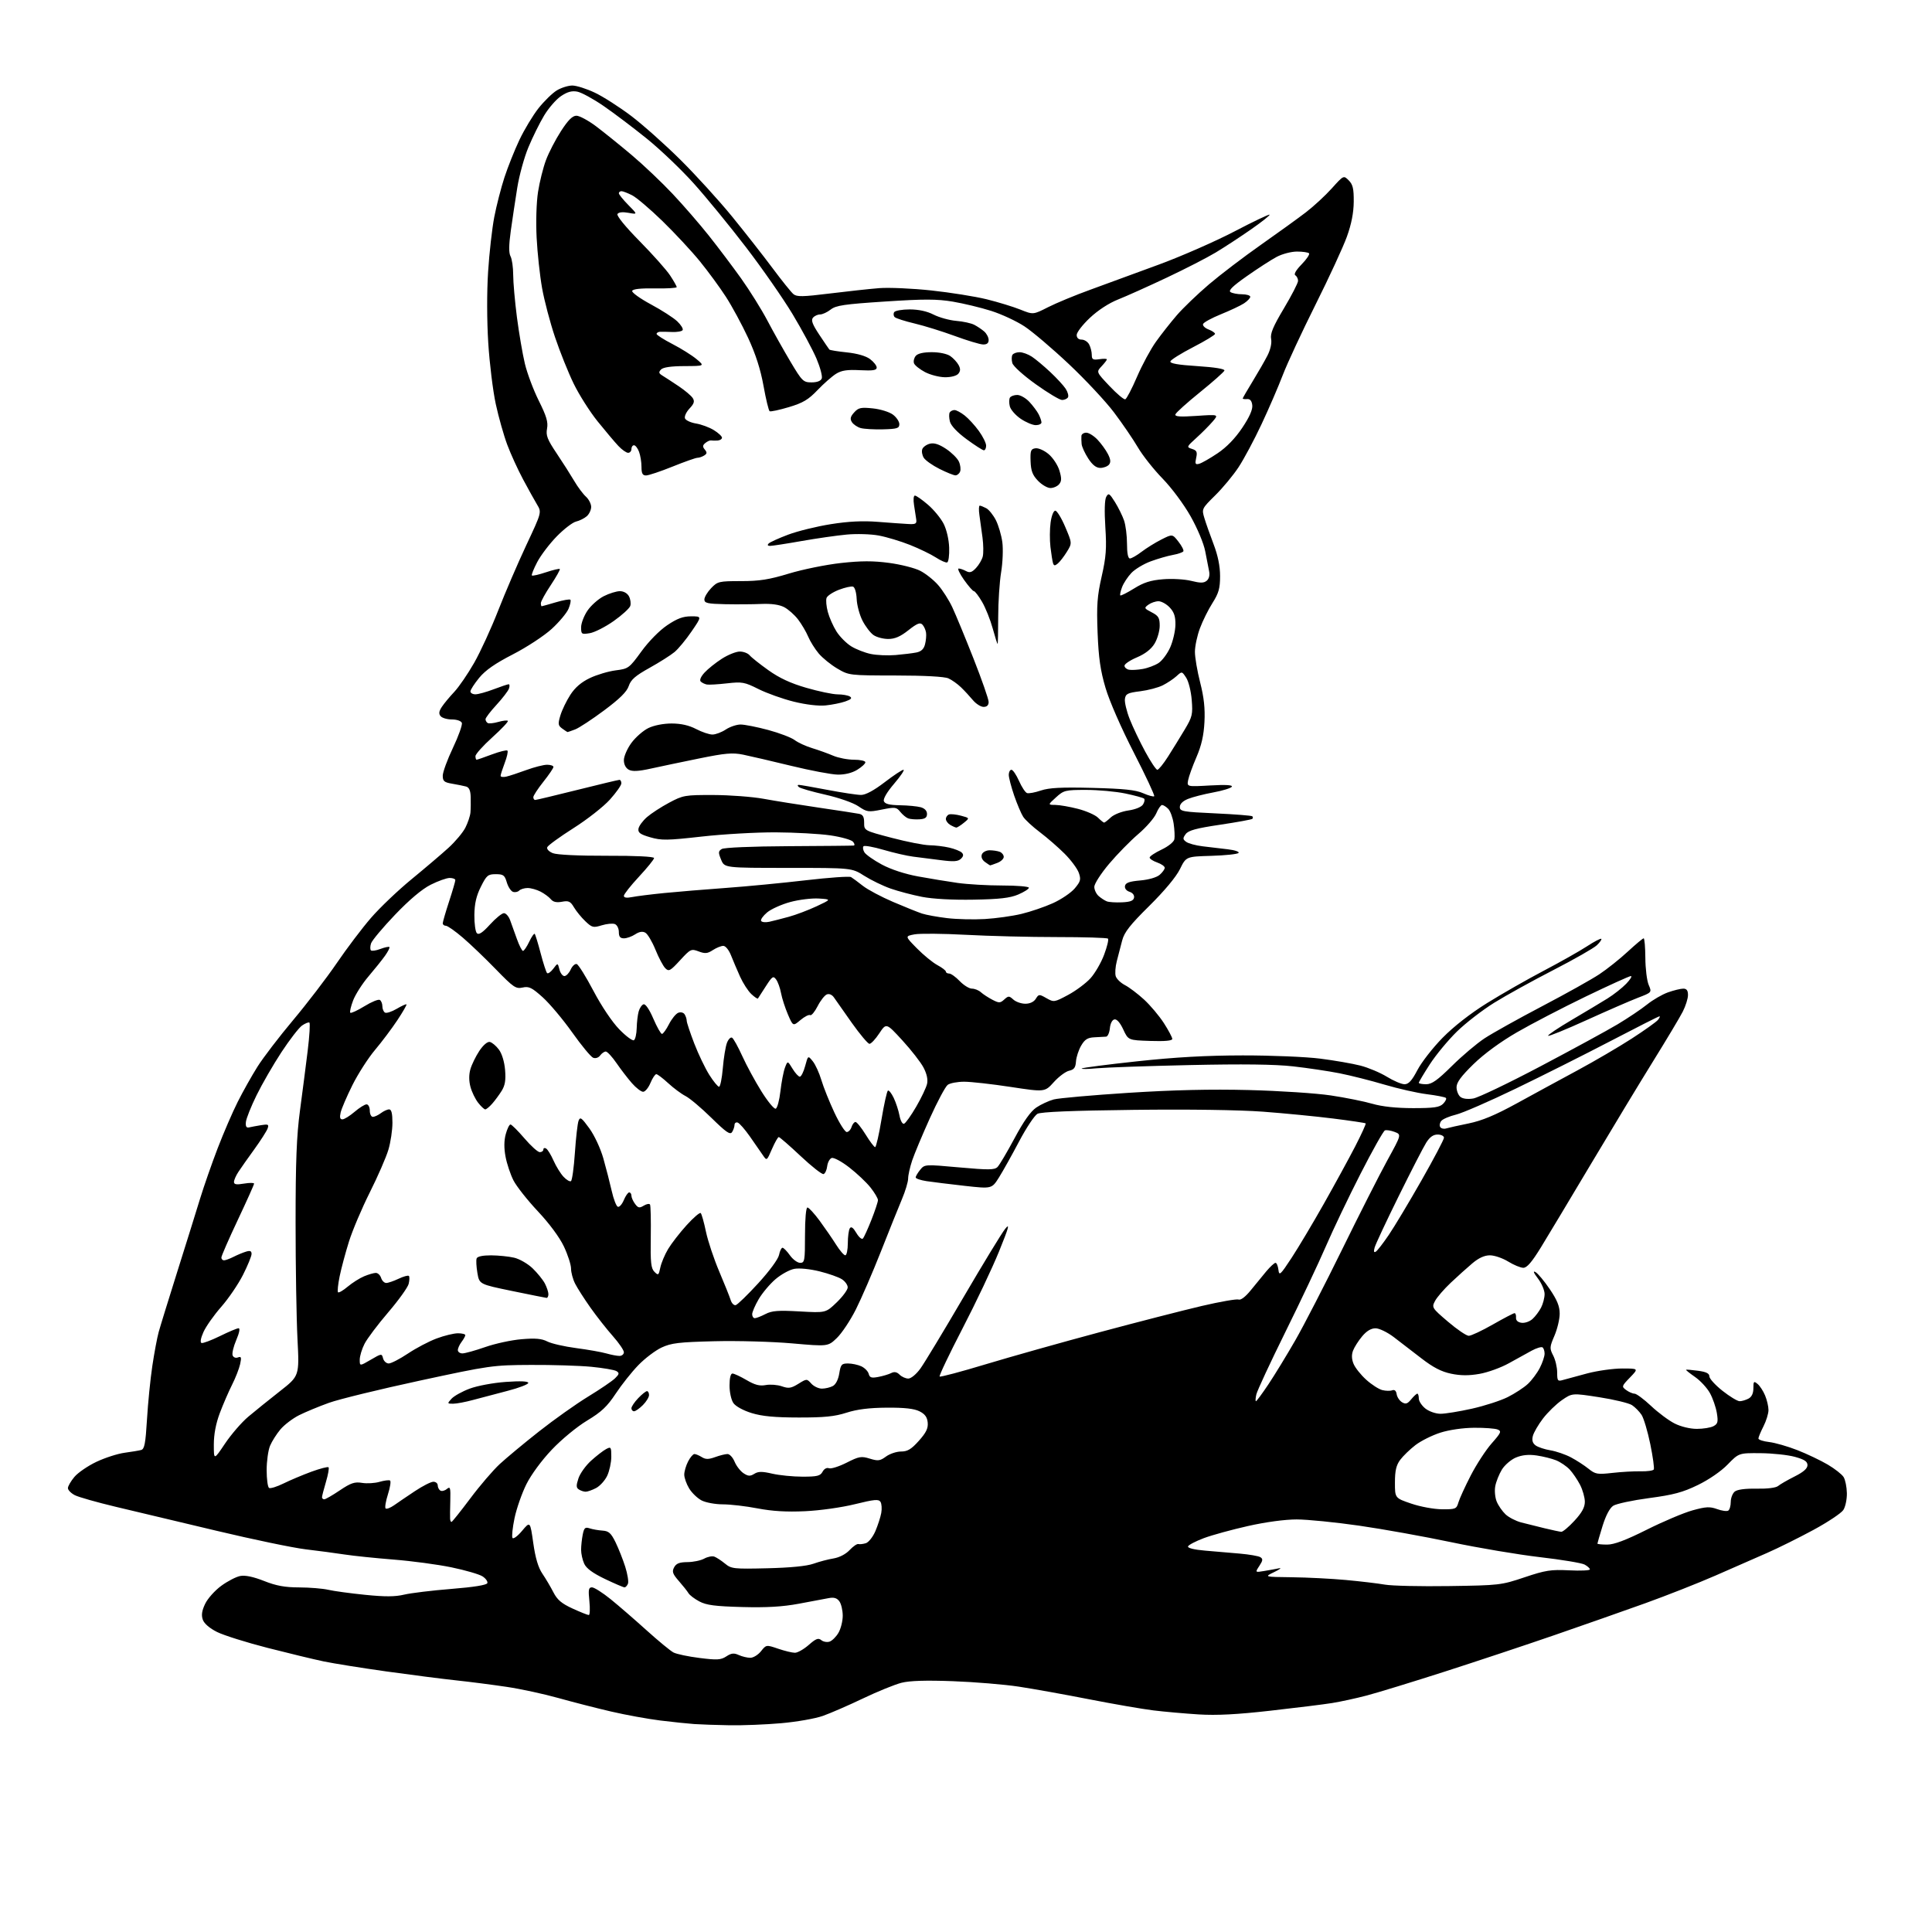 <?xml version="1.0" encoding="UTF-8" standalone="no"?>
<svg 
  version="1.1" 
  xmlns="http://www.w3.org/2000/svg" 
  xmlns:xlink="http://www.w3.org/1999/xlink" 
  xmlns:svg="http://www.w3.org/2000/svg"
  xmlns:rdf="http://www.w3.org/1999/02/22-rdf-syntax-ns#"
  xmlns:cc="http://creativecommons.org/ns#"
  xmlns:dc="http://purl.org/dc/elements/1.1/"
  viewBox="0 0 768 768"
  width="768"
  height="768"
>
<style>svg {background-color: white; }</style>"
<path stroke="none" fill="black" fill-rule="evenodd" d="M290.00,685.82C284.77,685.73 278.48,685.51 276.00,685.34C273.52,685.17 267.45,684.54 262.50,683.93C257.55,683.32 248.78,681.72 243.00,680.38C237.22,679.04 227.78,676.62 222.00,675.00C216.22,673.38 206.95,671.37 201.39,670.55C195.83,669.72 186.83,668.56 181.39,667.98C175.95,667.40 163.46,665.80 153.64,664.43C143.82,663.05 132.57,661.25 128.64,660.43C124.71,659.61 114.66,657.18 106.30,655.04C97.93,652.89 88.93,650.06 86.30,648.75C83.32,647.26 81.17,645.41 80.62,643.86C79.98,642.05 80.24,640.29 81.54,637.57C82.52,635.48 85.40,632.26 87.92,630.41C90.44,628.56 93.85,626.79 95.50,626.48C97.48,626.10 100.69,626.78 104.94,628.45C109.80,630.38 113.24,631.01 118.94,631.02C123.10,631.04 128.30,631.46 130.50,631.97C132.70,632.48 139.30,633.38 145.16,633.97C153.07,634.77 157.07,634.75 160.66,633.89C163.32,633.26 171.76,632.23 179.42,631.62C188.39,630.90 193.48,630.08 193.73,629.31C193.95,628.66 193.08,627.45 191.81,626.63C190.54,625.80 185.00,624.19 179.50,623.05C174.00,621.91 163.65,620.52 156.50,619.96C149.35,619.39 140.57,618.49 137.00,617.94C133.43,617.39 126.45,616.47 121.50,615.88C116.55,615.29 100.58,611.97 86.00,608.49C71.42,605.02 53.42,600.73 46.00,598.97C38.58,597.20 31.26,595.13 29.75,594.36C28.24,593.58 27.00,592.32 27.00,591.55C27.00,590.78 28.16,588.78 29.58,587.09C30.99,585.41 34.93,582.71 38.33,581.10C41.72,579.49 46.75,577.87 49.50,577.50C52.25,577.13 55.23,576.63 56.12,576.39C57.43,576.03 57.86,573.79 58.43,564.23C58.81,557.78 59.77,548.23 60.55,543.00C61.33,537.77 62.47,531.70 63.08,529.50C63.68,527.30 67.02,516.50 70.48,505.50C73.95,494.50 78.02,481.45 79.53,476.50C81.05,471.55 84.19,462.54 86.52,456.47C88.85,450.40 92.44,442.09 94.50,438.00C96.56,433.91 100.09,427.62 102.35,424.03C104.61,420.44 110.99,412.10 116.53,405.50C122.07,398.90 129.86,388.72 133.85,382.88C137.83,377.03 143.96,368.93 147.47,364.88C150.98,360.82 158.24,353.90 163.61,349.50C168.97,345.10 175.57,339.49 178.28,337.02C180.98,334.56 184.00,330.96 184.99,329.02C185.98,327.07 186.89,324.36 187.01,322.99C187.13,321.62 187.17,318.84 187.11,316.82C187.03,314.22 186.48,312.99 185.25,312.65C184.29,312.39 181.81,311.89 179.75,311.54C176.56,311.00 176.00,310.53 176.00,308.35C176.00,306.95 177.82,301.96 180.06,297.26C182.29,292.57 183.87,288.12 183.59,287.36C183.29,286.58 181.61,286.00 179.65,286.00C177.78,286.00 175.75,285.41 175.15,284.68C174.34,283.71 174.48,282.73 175.68,280.93C176.57,279.59 178.79,276.93 180.61,275.00C182.42,273.07 185.97,267.90 188.48,263.50C190.99,259.10 195.29,249.73 198.04,242.68C200.80,235.63 205.81,223.96 209.19,216.75C215.34,203.65 215.34,203.65 213.49,200.57C212.47,198.88 209.96,194.35 207.90,190.50C205.84,186.65 203.03,180.49 201.65,176.81C200.27,173.13 198.21,165.85 197.08,160.63C195.95,155.41 194.60,144.47 194.09,136.32C193.54,127.56 193.51,115.98 194.03,108.00C194.50,100.58 195.61,90.80 196.48,86.27C197.35,81.75 199.18,74.65 200.53,70.50C201.89,66.35 204.57,59.63 206.50,55.56C208.44,51.49 211.84,45.85 214.07,43.02C216.31,40.20 219.57,37.02 221.32,35.95C223.07,34.88 225.85,34.01 227.50,34.00C229.15,34.00 233.20,35.29 236.50,36.86C239.80,38.43 246.29,42.59 250.93,46.10C255.57,49.62 264.35,57.44 270.46,63.50C276.56,69.55 285.78,79.67 290.95,86.00C296.11,92.33 303.36,101.57 307.06,106.54C310.76,111.51 314.51,116.18 315.40,116.92C316.75,118.04 319.08,118.00 329.76,116.68C336.77,115.81 345.65,114.85 349.50,114.54C353.35,114.24 362.67,114.65 370.22,115.46C377.76,116.27 387.66,117.85 392.22,118.97C396.77,120.10 402.80,121.94 405.61,123.07C410.71,125.12 410.71,125.12 416.63,122.11C419.88,120.46 427.48,117.31 433.52,115.13C439.56,112.94 451.87,108.42 460.89,105.09C469.90,101.76 483.34,95.85 490.76,91.97C498.18,88.09 504.44,85.11 504.67,85.34C504.91,85.57 501.59,88.21 497.30,91.19C493.01,94.18 486.70,98.31 483.27,100.37C479.85,102.43 471.07,106.94 463.77,110.38C456.47,113.83 447.80,117.72 444.50,119.03C440.83,120.48 436.46,123.33 433.25,126.35C430.36,129.07 428.00,132.12 428.00,133.15C428.00,134.32 428.72,135.00 429.96,135.00C431.05,135.00 432.40,135.87 432.96,136.93C433.53,138.00 434.00,139.85 434.00,141.05C434.00,142.90 434.45,143.16 437.00,142.79C438.65,142.54 440.00,142.58 440.00,142.86C440.00,143.14 439.05,144.38 437.88,145.62C435.77,147.88 435.77,147.88 441.05,153.46C443.96,156.54 446.77,158.91 447.31,158.73C447.84,158.55 449.95,154.52 451.99,149.77C454.04,145.02 457.43,138.74 459.53,135.82C461.62,132.89 465.35,128.16 467.81,125.30C470.27,122.45 476.02,116.93 480.57,113.05C485.13,109.17 494.40,102.11 501.18,97.35C507.96,92.59 516.03,86.76 519.12,84.39C522.21,82.02 526.85,77.74 529.42,74.87C534.11,69.66 534.11,69.66 536.14,71.70C537.78,73.34 538.17,74.99 538.13,80.20C538.09,84.58 537.22,89.06 535.41,94.08C533.94,98.16 528.33,110.32 522.94,121.10C517.55,131.88 511.69,144.48 509.92,149.10C508.15,153.72 504.35,162.53 501.46,168.67C498.58,174.81 494.49,182.46 492.38,185.67C490.28,188.88 486.10,193.92 483.10,196.88C477.74,202.17 477.67,202.31 478.74,205.88C479.33,207.87 480.99,212.56 482.41,216.30C484.14,220.83 485.00,225.06 485.00,229.01C485.00,233.87 484.46,235.78 482.00,239.67C480.34,242.27 478.09,246.80 477.00,249.74C475.90,252.67 475.00,256.90 475.00,259.12C475.00,261.35 475.94,266.84 477.09,271.33C478.59,277.20 479.07,281.61 478.79,287.00C478.51,292.36 477.60,296.36 475.60,301.00C474.05,304.57 472.57,308.68 472.30,310.13C471.81,312.76 471.81,312.76 481.05,312.23C487.28,311.88 490.09,312.04 489.66,312.74C489.31,313.30 485.98,314.33 482.26,315.01C478.54,315.70 474.04,316.85 472.25,317.58C470.19,318.41 469.00,319.59 469.00,320.79C469.00,322.53 470.15,322.74 483.16,323.33C490.94,323.69 497.54,324.21 497.82,324.49C498.10,324.77 498.11,325.23 497.83,325.50C497.56,325.78 491.79,326.83 485.02,327.84C475.47,329.26 472.40,330.10 471.32,331.58C470.12,333.22 470.15,333.64 471.54,334.66C472.43,335.30 475.37,336.10 478.08,336.42C480.78,336.74 485.29,337.27 488.09,337.61C490.91,337.94 492.80,338.60 492.33,339.07C491.86,339.54 486.98,340.05 481.49,340.21C471.50,340.50 471.50,340.50 469.04,345.50C467.52,348.59 462.86,354.17 456.87,360.10C449.22,367.65 446.93,370.57 446.08,373.85C445.49,376.13 444.53,379.82 443.95,382.05C443.37,384.28 443.18,386.98 443.52,388.06C443.86,389.14 445.51,390.73 447.19,391.60C448.86,392.46 452.27,395.04 454.77,397.33C457.27,399.63 460.82,403.84 462.66,406.70C464.50,409.56 466.00,412.39 466.00,412.99C466.00,413.71 463.06,413.98 457.25,413.79C448.50,413.50 448.50,413.50 446.51,409.22C445.27,406.55 443.96,405.05 443.01,405.23C442.12,405.40 441.37,406.84 441.19,408.76C441.01,410.54 440.34,412.04 439.69,412.09C439.03,412.13 436.95,412.25 435.06,412.34C432.35,412.47 431.23,413.17 429.78,415.65C428.77,417.38 427.84,420.21 427.72,421.94C427.55,424.40 426.95,425.20 425.00,425.63C423.62,425.93 420.88,427.97 418.91,430.16C415.32,434.14 415.32,434.14 401.74,432.07C394.27,430.93 385.96,430.00 383.27,430.00C380.58,430.00 377.63,430.56 376.72,431.25C375.80,431.94 372.62,437.90 369.64,444.50C366.66,451.10 363.50,458.65 362.61,461.28C361.73,463.92 361.00,467.15 361.00,468.47C361.00,469.79 359.89,473.49 358.54,476.68C357.19,479.88 353.40,489.30 350.13,497.60C346.85,505.91 342.37,516.26 340.18,520.60C337.98,524.95 334.60,530.02 332.66,531.88C329.13,535.27 329.13,535.27 314.81,534.01C306.94,533.32 293.07,532.93 284.00,533.16C269.89,533.51 266.85,533.87 263.00,535.66C260.52,536.82 256.36,539.97 253.75,542.67C251.13,545.37 247.08,550.47 244.75,554.00C241.35,559.13 239.07,561.28 233.39,564.70C229.38,567.11 223.26,572.15 219.38,576.24C215.31,580.52 211.15,586.18 209.23,590.03C207.45,593.62 205.34,599.66 204.54,603.46C203.75,607.25 203.38,610.80 203.72,611.35C204.06,611.90 205.78,610.63 207.54,608.52C210.75,604.70 210.75,604.70 211.98,613.37C212.83,619.36 213.95,623.12 215.61,625.57C216.94,627.52 218.90,630.85 219.99,632.97C221.51,635.95 223.24,637.42 227.60,639.42C230.70,640.84 233.60,642.00 234.05,642.00C234.49,642.00 234.60,639.52 234.29,636.50C233.81,631.89 233.98,631.00 235.32,631.00C236.20,631.00 239.53,633.11 242.71,635.68C245.89,638.26 252.32,643.82 257.00,648.05C261.68,652.27 266.50,656.25 267.73,656.89C268.96,657.53 273.62,658.51 278.09,659.07C285.10,659.95 286.56,659.86 288.73,658.44C290.73,657.13 291.75,657.02 293.67,657.90C295.00,658.50 297.07,659.00 298.26,659.00C299.45,659.00 301.36,657.83 302.51,656.39C304.59,653.78 304.59,653.78 309.33,655.39C311.94,656.28 314.94,657.00 316.00,657.00C317.06,657.00 319.53,655.60 321.48,653.89C324.33,651.38 325.30,651.01 326.46,651.97C327.26,652.63 328.73,652.90 329.74,652.58C330.74,652.26 332.34,650.70 333.28,649.10C334.23,647.50 335.00,644.43 335.00,642.29C335.00,640.14 334.40,637.56 333.66,636.55C332.69,635.23 331.53,634.88 329.41,635.28C327.81,635.58 322.46,636.59 317.53,637.51C311.07,638.71 304.79,639.08 295.03,638.82C284.25,638.53 280.79,638.08 278.00,636.59C276.07,635.57 274.13,634.09 273.67,633.30C273.21,632.52 271.49,630.35 269.86,628.49C267.37,625.65 267.06,624.76 267.97,623.05C268.81,621.49 270.08,620.99 273.29,620.96C275.60,620.95 278.60,620.32 279.95,619.57C281.30,618.83 283.10,618.47 283.95,618.78C284.80,619.09 286.70,620.33 288.18,621.54C290.71,623.63 291.63,623.73 305.05,623.41C314.21,623.19 320.71,622.55 323.37,621.60C325.64,620.79 329.24,619.84 331.36,619.50C333.66,619.12 336.23,617.79 337.73,616.18C339.11,614.71 340.68,613.63 341.22,613.78C341.76,613.94 343.11,613.78 344.20,613.44C345.30,613.09 347.00,610.93 347.98,608.65C348.95,606.37 350.00,603.13 350.31,601.45C350.62,599.78 350.48,597.78 350.02,597.03C349.30,595.87 347.62,596.02 339.83,597.94C334.57,599.24 325.92,600.46 320.00,600.73C312.68,601.07 306.97,600.73 301.14,599.61C296.54,598.72 290.33,598.00 287.34,598.00C284.35,598.00 280.55,597.30 278.91,596.45C277.26,595.60 275.03,593.46 273.96,591.70C272.89,589.94 272.01,587.47 272.00,586.20C272.00,584.94 272.69,582.57 273.53,580.95C274.36,579.33 275.50,578.00 276.04,578.00C276.58,578.00 277.90,578.55 278.97,579.22C280.50,580.17 281.64,580.17 284.28,579.22C286.13,578.55 288.34,578.00 289.20,578.00C290.06,578.00 291.33,579.38 292.03,581.08C292.73,582.77 294.33,584.82 295.57,585.64C297.42,586.85 298.20,586.89 299.84,585.87C301.42,584.88 302.93,584.87 307.00,585.81C309.83,586.46 315.25,587.00 319.04,587.00C324.86,587.00 326.09,586.70 326.98,585.04C327.60,583.87 328.64,583.31 329.53,583.65C330.35,583.97 333.50,582.97 336.52,581.45C341.47,578.94 342.38,578.78 345.76,579.83C349.03,580.84 349.84,580.73 352.21,578.99C353.70,577.90 356.39,577.00 358.19,577.00C360.76,577.00 362.25,576.11 365.25,572.75C368.15,569.51 368.99,567.79 368.78,565.51C368.58,563.33 367.68,562.10 365.50,561.01C363.39,559.95 359.52,559.52 352.50,559.57C345.51,559.62 340.70,560.22 336.50,561.57C331.82,563.08 327.64,563.50 317.50,563.48C308.00,563.47 302.96,563.00 298.80,561.72C295.50,560.71 292.44,559.04 291.55,557.76C290.68,556.52 290.00,553.47 290.00,550.78C290.00,547.81 290.44,546.00 291.16,546.00C291.80,546.00 294.32,547.17 296.75,548.59C300.08,550.55 301.98,551.04 304.41,550.58C306.18,550.25 309.06,550.47 310.80,551.08C313.48,552.02 314.48,551.87 317.34,550.10C320.70,548.02 320.71,548.02 322.51,550.01C323.50,551.10 325.39,552.00 326.72,552.00C328.05,552.00 330.00,551.54 331.06,550.97C332.24,550.34 333.23,548.40 333.62,545.97C334.19,542.43 334.56,542.00 337.08,542.00C338.63,542.00 341.01,542.50 342.37,543.12C343.72,543.74 345.05,545.09 345.32,546.12C345.72,547.65 346.42,547.87 349.15,547.35C350.99,547.00 353.30,546.31 354.27,545.81C355.51,545.18 356.52,545.37 357.60,546.45C358.45,547.30 360.01,548.00 361.07,548.00C362.16,548.00 364.24,546.28 365.88,544.01C367.47,541.81 375.15,529.10 382.95,515.76C390.75,502.42 398.23,490.15 399.56,488.50C401.52,486.08 401.05,487.81 397.12,497.50C394.44,504.10 387.92,517.86 382.62,528.08C377.33,538.30 373.23,546.90 373.52,547.19C373.81,547.47 382.02,545.29 391.77,542.34C401.52,539.40 421.88,533.66 437.00,529.61C452.12,525.55 470.45,520.85 477.73,519.14C485.01,517.44 491.60,516.29 492.37,516.59C493.22,516.92 495.11,515.48 497.14,512.97C498.99,510.68 501.78,507.27 503.35,505.40C504.92,503.53 506.58,502.00 507.04,502.00C507.49,502.00 508.01,503.24 508.19,504.75C508.49,507.27 508.93,506.87 513.44,500.00C516.14,495.88 521.91,486.20 526.26,478.50C530.61,470.80 536.21,460.54 538.71,455.71C541.20,450.87 543.08,446.76 542.87,446.56C542.67,446.37 536.88,445.50 530.00,444.64C523.12,443.77 510.55,442.55 502.05,441.91C492.60,441.21 472.61,440.92 450.55,441.19C426.13,441.48 413.82,441.99 412.40,442.76C411.25,443.39 407.98,448.31 405.13,453.70C402.29,459.09 398.68,465.55 397.11,468.05C394.25,472.59 394.25,472.59 383.47,471.39C377.55,470.72 370.74,469.89 368.35,469.53C365.96,469.17 364.00,468.50 364.00,468.05C364.00,467.59 364.80,466.23 365.78,465.02C367.56,462.83 367.63,462.82 381.35,464.06C393.02,465.11 395.34,465.09 396.53,463.90C397.30,463.13 400.33,458.00 403.28,452.50C406.91,445.71 409.70,441.78 411.96,440.25C413.80,439.01 416.92,437.57 418.90,437.04C420.88,436.52 434.20,435.34 448.50,434.42C466.56,433.27 481.22,432.93 496.50,433.31C508.60,433.62 523.23,434.58 529.00,435.45C534.77,436.31 542.20,437.80 545.50,438.76C549.45,439.90 554.99,440.49 561.72,440.50C570.06,440.50 572.25,440.18 573.66,438.77C574.60,437.82 575.11,436.77 574.77,436.44C574.44,436.11 571.03,435.44 567.19,434.96C563.35,434.48 555.78,432.76 550.36,431.16C544.93,429.55 536.90,427.52 532.50,426.65C528.10,425.78 519.77,424.54 514.00,423.89C506.76,423.08 494.02,422.92 473.00,423.38C456.23,423.75 439.57,424.33 436.00,424.66C432.43,425.00 429.73,425.03 430.00,424.74C430.27,424.45 440.18,423.16 452.00,421.89C467.17,420.25 479.54,419.56 494.00,419.54C505.27,419.53 519.12,420.10 524.77,420.82C530.41,421.53 537.61,422.78 540.77,423.59C543.92,424.40 548.67,426.40 551.32,428.03C553.97,429.66 557.12,431.00 558.32,431.00C559.95,431.00 561.24,429.58 563.45,425.36C565.07,422.26 569.57,416.49 573.45,412.54C577.85,408.06 584.48,402.88 591.10,398.76C596.93,395.13 607.06,389.35 613.60,385.91C620.15,382.47 627.88,378.11 630.79,376.21C633.70,374.30 636.29,372.95 636.54,373.20C636.79,373.45 635.98,374.61 634.73,375.78C633.49,376.95 625.73,381.37 617.49,385.61C609.24,389.85 598.67,395.69 594.00,398.59C589.33,401.49 582.63,406.65 579.13,410.08C575.63,413.50 570.79,419.35 568.38,423.07C565.97,426.80 564.00,430.11 564.00,430.43C564.00,430.74 565.31,431.00 566.91,431.00C569.18,431.00 571.42,429.41 577.16,423.73C581.20,419.73 587.04,414.79 590.14,412.75C593.24,410.71 603.52,404.97 613.00,400.00C622.48,395.03 632.73,389.30 635.78,387.27C638.84,385.24 643.91,381.20 647.05,378.29C650.20,375.38 653.04,373.00 653.38,373.00C653.72,373.00 654.02,376.49 654.05,380.75C654.07,385.01 654.67,389.85 655.37,391.50C656.66,394.50 656.66,394.50 651.08,396.64C648.01,397.82 638.84,401.81 630.70,405.51C622.56,409.21 615.68,412.01 615.41,411.74C615.14,411.47 619.32,408.65 624.71,405.48C630.09,402.31 636.54,398.45 639.02,396.90C641.51,395.35 644.86,392.71 646.46,391.04C648.06,389.37 648.89,388.00 648.30,388.00C647.71,388.00 639.64,391.67 630.36,396.14C621.09,400.62 608.77,407.02 603.00,410.36C596.47,414.14 589.95,418.91 585.75,423.00C580.85,427.78 579.00,430.28 579.00,432.17C579.00,433.59 579.68,435.32 580.51,436.01C581.44,436.78 583.39,437.04 585.63,436.67C587.61,436.35 599.64,430.59 612.37,423.87C625.09,417.16 638.88,409.65 643.00,407.19C647.12,404.72 652.39,401.19 654.70,399.33C657.01,397.47 660.78,395.28 663.08,394.47C665.37,393.66 668.09,393.00 669.13,393.00C670.47,393.00 671.00,393.72 671.00,395.54C671.00,396.94 670.07,399.90 668.93,402.13C667.80,404.36 662.49,413.23 657.15,421.84C651.81,430.45 640.74,448.75 632.55,462.50C624.36,476.25 615.38,491.21 612.60,495.75C608.92,501.74 606.98,503.99 605.52,503.97C604.41,503.95 601.70,502.83 599.50,501.47C597.30,500.12 594.05,499.01 592.28,499.01C590.12,499.00 587.83,500.04 585.28,502.19C583.20,503.94 579.33,507.43 576.67,509.94C574.02,512.45 571.21,515.69 570.45,517.15C569.08,519.75 569.19,519.93 575.60,525.40C579.21,528.48 582.92,531.00 583.85,531.00C584.79,531.00 589.10,528.98 593.44,526.50C597.79,524.02 601.66,522.00 602.06,522.00C602.45,522.00 602.72,522.79 602.64,523.75C602.55,524.87 603.33,525.62 604.83,525.83C606.12,526.01 608.07,525.34 609.18,524.33C610.30,523.33 611.83,521.29 612.60,519.80C613.37,518.32 614.00,515.88 614.00,514.39C614.00,512.91 612.81,510.12 611.35,508.21C609.61,505.93 609.28,505.06 610.40,505.68C611.34,506.21 613.88,509.26 616.05,512.45C618.99,516.79 620.00,519.27 620.00,522.20C620.00,524.36 619.06,528.30 617.92,530.96C615.98,535.47 615.95,536.00 617.42,538.85C618.29,540.53 619.00,543.55 619.00,545.57C619.00,548.90 619.21,549.17 621.25,548.58C622.49,548.22 626.83,547.04 630.91,545.96C634.99,544.88 641.26,544.00 644.86,544.00C651.39,544.00 651.39,544.00 647.95,547.57C644.61,551.02 644.56,551.19 646.44,552.57C647.51,553.36 649.00,554.00 649.75,554.00C650.50,554.00 653.46,556.19 656.31,558.87C659.16,561.56 663.39,564.71 665.71,565.87C668.19,567.12 671.82,568.00 674.53,568.00C677.06,568.00 680.04,567.52 681.14,566.92C682.85,566.01 683.05,565.23 682.47,561.67C682.09,559.38 680.86,555.82 679.72,553.76C678.58,551.71 675.92,548.83 673.81,547.37C671.69,545.90 670.08,544.61 670.23,544.50C670.38,544.38 672.52,544.56 675.00,544.90C678.24,545.33 679.50,545.96 679.50,547.12C679.50,548.02 681.85,550.60 684.72,552.87C687.59,555.14 690.66,557.00 691.54,557.00C692.41,557.00 694.00,556.53 695.07,555.96C696.34,555.28 697.00,553.87 697.00,551.84C697.00,549.08 697.18,548.90 698.65,550.13C699.57,550.88 700.92,552.95 701.65,554.72C702.39,556.49 703.00,559.09 703.00,560.51C703.00,561.92 702.10,564.84 701.00,567.00C699.90,569.16 699.00,571.33 699.00,571.83C699.00,572.33 700.91,572.96 703.25,573.23C705.59,573.50 710.65,574.95 714.50,576.46C718.35,577.97 723.78,580.56 726.58,582.21C729.37,583.86 732.20,586.08 732.86,587.15C733.53,588.22 734.11,591.09 734.16,593.53C734.21,595.97 733.58,598.99 732.75,600.25C731.93,601.51 726.58,605.07 720.88,608.16C715.17,611.25 706.90,615.36 702.50,617.29C698.10,619.23 688.88,623.27 682.00,626.28C675.12,629.29 662.52,634.25 654.00,637.32C645.48,640.38 629.27,646.07 618.00,649.96C606.73,653.85 587.06,660.39 574.31,664.49C561.55,668.59 547.60,672.86 543.31,673.99C539.01,675.12 532.80,676.47 529.50,676.99C526.20,677.52 515.17,678.89 505.00,680.03C491.77,681.53 483.65,681.95 476.50,681.51C471.00,681.16 462.90,680.45 458.50,679.91C454.10,679.37 442.62,677.38 433.00,675.50C423.38,673.61 410.77,671.35 405.00,670.47C399.23,669.59 387.45,668.62 378.83,668.30C368.09,667.90 361.65,668.10 358.36,668.93C355.72,669.60 348.82,672.40 343.03,675.17C337.24,677.94 330.05,681.06 327.06,682.11C324.06,683.17 316.64,684.47 310.56,685.00C304.48,685.54 295.23,685.91 290.00,685.82zM248.25,631.00C247.81,631.00 244.30,629.49 240.45,627.65C235.64,625.34 233.07,623.46 232.23,621.60C231.55,620.12 231.00,617.63 231.00,616.08C231.00,614.52 231.29,611.81 231.64,610.05C232.18,607.33 232.60,606.95 234.39,607.54C235.55,607.93 237.85,608.33 239.50,608.44C241.98,608.60 242.88,609.40 244.68,613.06C245.87,615.50 247.60,619.87 248.53,622.77C249.45,625.67 249.94,628.71 249.63,629.52C249.32,630.33 248.70,631.00 248.25,631.00zM576.00,630.49C596.01,630.20 596.73,630.12 606.00,627.01C614.36,624.20 616.49,623.87 623.75,624.23C628.29,624.46 632.00,624.29 632.00,623.86C632.00,623.42 631.05,622.56 629.88,621.93C628.71,621.31 620.72,619.98 612.13,618.99C603.53,617.99 587.73,615.33 577.00,613.07C566.27,610.81 549.77,607.84 540.32,606.48C530.86,605.12 519.67,604.00 515.44,604.00C510.78,604.00 503.15,605.03 496.13,606.61C489.74,608.04 481.83,610.21 478.56,611.43C475.29,612.66 472.45,614.14 472.26,614.72C472.04,615.37 474.65,616.02 478.95,616.39C482.83,616.73 489.07,617.26 492.83,617.58C496.58,617.91 500.26,618.54 501.00,619.00C502.10,619.68 502.03,620.31 500.61,622.47C498.88,625.11 498.88,625.11 502.69,624.47C504.79,624.12 507.40,623.64 508.50,623.41C509.60,623.19 508.70,623.87 506.50,624.93C502.50,626.85 502.50,626.85 513.50,626.98C519.55,627.05 529.23,627.54 535.00,628.07C540.77,628.60 547.75,629.43 550.50,629.91C553.25,630.40 564.73,630.66 576.00,630.49zM638.89,614.00C641.64,614.00 646.25,612.26 654.64,608.07C661.16,604.80 669.34,601.35 672.81,600.39C678.10,598.92 679.67,598.84 682.55,599.88C684.44,600.57 686.44,600.85 686.99,600.50C687.55,600.16 688.00,598.61 688.00,597.06C688.00,595.51 688.71,593.66 689.57,592.94C690.57,592.11 693.70,591.69 698.27,591.77C702.57,591.85 705.97,591.43 706.83,590.70C707.61,590.04 710.55,588.35 713.37,586.93C716.89,585.17 718.50,583.76 718.50,582.43C718.50,580.96 717.30,580.17 713.50,579.12C710.75,578.36 704.61,577.70 699.86,577.66C691.22,577.59 691.22,577.59 686.78,582.15C684.18,584.84 679.28,588.21 674.92,590.32C668.91,593.24 665.22,594.23 655.50,595.52C648.90,596.40 642.51,597.77 641.29,598.56C639.90,599.46 638.33,602.43 637.04,606.60C635.92,610.24 635.00,613.39 635.00,613.61C635.00,613.82 636.75,614.00 638.89,614.00zM620.62,608.92C621.24,608.96 623.60,606.99 625.87,604.52C628.84,601.31 630.00,599.18 630.00,596.98C630.00,595.30 629.14,592.25 628.09,590.21C627.03,588.17 625.17,585.44 623.95,584.14C622.72,582.84 620.32,581.21 618.61,580.51C616.90,579.82 613.40,578.94 610.83,578.57C607.63,578.11 605.06,578.37 602.61,579.39C600.65,580.21 598.14,582.37 597.02,584.19C595.91,586.01 594.73,588.97 594.39,590.77C594.05,592.56 594.31,595.33 594.97,596.92C595.62,598.50 597.21,600.78 598.48,601.98C599.76,603.18 602.54,604.62 604.65,605.18C606.77,605.73 610.98,606.78 614.00,607.51C617.02,608.24 620.01,608.87 620.62,608.92zM179.47,605.00C179.73,605.00 183.07,600.82 186.90,595.71C190.72,590.59 196.03,584.41 198.68,581.96C201.34,579.51 208.36,573.67 214.29,569.00C220.22,564.33 228.99,558.10 233.79,555.17C238.58,552.25 243.40,548.97 244.50,547.89C246.18,546.25 246.27,545.79 245.06,545.04C244.27,544.55 239.77,543.78 235.06,543.32C230.35,542.87 219.53,542.53 211.00,542.58C195.90,542.65 194.76,542.81 166.75,548.85C150.94,552.26 134.74,556.21 130.75,557.65C126.76,559.08 121.42,561.30 118.88,562.57C116.34,563.85 113.01,566.39 111.48,568.20C109.95,570.02 108.09,572.95 107.35,574.72C106.61,576.49 106.00,580.85 106.00,584.41C106.00,587.97 106.43,591.15 106.96,591.48C107.49,591.80 110.08,591.00 112.71,589.70C115.35,588.40 120.33,586.30 123.78,585.03C127.24,583.77 130.31,582.97 130.60,583.27C130.90,583.56 130.43,586.18 129.57,589.08C128.71,591.99 128.00,594.73 128.00,595.18C128.00,595.63 128.40,596.00 128.90,596.00C129.39,596.00 132.18,594.40 135.08,592.44C139.49,589.48 140.97,588.98 143.93,589.47C145.90,589.79 149.03,589.60 150.89,589.05C152.76,588.51 154.63,588.27 155.05,588.53C155.47,588.79 155.10,591.24 154.22,593.98C153.35,596.72 152.92,599.26 153.28,599.62C153.64,599.98 155.14,599.42 156.62,598.39C158.09,597.35 161.81,594.82 164.90,592.77C167.98,590.72 171.29,589.03 172.25,589.02C173.21,589.01 174.00,589.65 174.00,590.44C174.00,591.23 174.47,592.17 175.04,592.53C175.62,592.88 176.78,592.60 177.62,591.90C178.97,590.78 179.14,591.33 179.00,596.56C178.91,599.83 178.87,603.06 178.92,603.75C178.96,604.44 179.21,605.00 179.47,605.00zM573.22,599.96C578.62,600.00 578.99,599.84 579.74,597.25C580.18,595.74 582.39,590.90 584.66,586.50C586.93,582.10 590.67,576.36 592.98,573.75C596.71,569.52 596.97,568.92 595.33,568.25C594.33,567.84 590.12,567.53 586.00,567.56C581.58,567.59 576.06,568.39 572.58,569.50C569.32,570.54 564.86,572.76 562.67,574.44C560.48,576.12 557.75,578.77 556.60,580.31C555.02,582.45 554.51,584.62 554.51,589.31C554.50,595.50 554.50,595.50 561.00,597.71C564.63,598.95 570.03,599.94 573.22,599.96zM232.80,592.98C232.08,592.98 230.88,592.58 230.13,592.10C229.03,591.40 228.99,590.56 229.94,587.68C230.58,585.73 232.85,582.56 234.97,580.65C237.09,578.73 239.76,576.66 240.91,576.05C242.87,575.00 243.00,575.18 243.00,579.06C243.00,581.34 242.26,584.75 241.37,586.64C240.47,588.54 238.46,590.74 236.91,591.54C235.37,592.34 233.51,592.99 232.80,592.98zM640.97,585.50C644.56,585.09 649.61,584.81 652.20,584.87C654.78,584.93 657.13,584.61 657.40,584.15C657.68,583.70 657.06,579.17 656.02,574.08C654.98,569.00 653.41,563.75 652.55,562.43C651.68,561.11 649.97,559.37 648.74,558.56C647.51,557.76 641.66,556.34 635.74,555.42C624.98,553.75 624.98,553.75 620.86,556.59C618.60,558.16 615.22,561.45 613.35,563.90C611.48,566.35 609.67,569.47 609.33,570.83C608.89,572.56 609.23,573.70 610.44,574.58C611.40,575.28 614.06,576.16 616.34,576.53C618.63,576.91 622.30,578.17 624.50,579.34C626.70,580.51 629.84,582.54 631.47,583.86C634.19,586.04 634.99,586.18 640.97,585.50zM89.46,573.83C91.92,570.17 96.08,565.36 98.71,563.15C101.35,560.93 106.99,556.38 111.25,553.04C119.01,546.97 119.01,546.97 118.25,532.24C117.84,524.13 117.50,503.32 117.50,486.00C117.50,461.70 117.90,451.53 119.24,441.50C120.20,434.35 121.58,423.64 122.31,417.70C123.04,411.75 123.34,406.71 122.98,406.49C122.62,406.27 121.31,406.80 120.06,407.67C118.81,408.54 115.13,413.32 111.87,418.27C108.62,423.23 104.16,430.94 101.98,435.40C99.79,439.85 97.89,444.62 97.75,446.00C97.57,447.78 97.93,448.40 99.00,448.16C99.83,447.97 101.97,447.57 103.77,447.27C106.65,446.80 106.96,446.96 106.37,448.62C105.99,449.65 103.62,453.36 101.10,456.85C98.57,460.34 95.71,464.39 94.76,465.85C93.80,467.31 93.01,469.10 93.01,469.84C93.00,470.85 93.99,471.01 97.00,470.50C99.20,470.13 101.00,470.14 101.00,470.52C101.00,470.90 98.08,477.42 94.50,485.00C90.92,492.58 88.00,499.28 88.00,499.89C88.00,500.50 88.47,501.00 89.05,501.00C89.63,501.00 91.31,500.38 92.80,499.63C94.28,498.87 96.51,497.94 97.75,497.56C99.43,497.04 100.00,497.27 100.00,498.46C100.00,499.33 98.47,503.08 96.60,506.77C94.73,510.47 90.84,516.19 87.95,519.48C85.06,522.77 81.88,527.27 80.89,529.48C79.79,531.93 79.49,533.64 80.11,533.86C80.67,534.05 83.97,532.81 87.44,531.11C90.91,529.40 94.24,528.00 94.84,528.00C95.50,528.00 95.13,529.85 93.92,532.68C92.82,535.25 92.17,537.99 92.47,538.78C92.78,539.59 93.69,539.95 94.59,539.60C95.90,539.10 96.04,539.55 95.46,542.25C95.07,544.04 93.63,547.73 92.25,550.46C90.87,553.20 88.68,558.27 87.37,561.74C85.81,565.90 85.00,570.16 85.00,574.26C85.00,580.48 85.00,580.48 89.46,573.83zM572.65,562.00C574.50,562.00 580.10,561.09 585.08,559.98C590.06,558.87 596.47,556.80 599.32,555.38C602.17,553.95 605.78,551.60 607.34,550.14C608.90,548.69 611.04,545.83 612.09,543.79C613.14,541.75 614.00,539.19 614.00,538.10C614.00,537.01 613.62,535.88 613.15,535.59C612.68,535.30 610.77,535.89 608.90,536.89C607.03,537.90 602.94,540.15 599.82,541.90C596.69,543.65 591.45,545.55 588.16,546.13C583.89,546.88 580.66,546.86 576.84,546.07C572.97,545.27 569.69,543.57 565.00,539.94C561.42,537.18 556.48,533.37 554.00,531.48C551.52,529.60 548.30,528.04 546.84,528.02C545.05,528.01 543.29,529.05 541.49,531.19C540.01,532.95 538.38,535.51 537.86,536.88C537.22,538.55 537.29,540.29 538.07,542.17C538.71,543.72 540.97,546.55 543.09,548.46C545.21,550.38 548.08,552.23 549.47,552.58C550.86,552.93 552.64,552.97 553.44,552.66C554.36,552.31 554.99,552.85 555.19,554.20C555.36,555.35 556.32,556.79 557.31,557.40C558.78,558.29 559.48,558.07 560.97,556.25C561.99,555.01 563.09,554.00 563.41,554.00C563.73,554.00 564.00,554.87 564.00,555.93C564.00,556.99 565.19,558.79 566.63,559.93C568.12,561.09 570.74,562.00 572.65,562.00zM252.05,561.00C251.47,561.00 251.00,560.46 251.00,559.80C251.00,559.15 252.21,557.35 253.69,555.80C255.16,554.26 256.74,553.00 257.19,553.00C257.63,553.00 258.00,553.70 258.00,554.55C258.00,555.40 256.90,557.20 255.55,558.55C254.20,559.90 252.62,561.00 252.05,561.00zM180.13,558.00C177.76,558.00 177.74,557.94 179.48,556.02C180.47,554.93 183.72,553.12 186.72,552.00C189.78,550.86 196.07,549.69 201.08,549.33C206.93,548.92 210.00,549.05 210.00,549.73C210.00,550.29 206.29,551.72 201.75,552.89C197.21,554.07 191.04,555.70 188.03,556.51C185.02,557.33 181.47,558.00 180.13,558.00zM499.26,557.00C499.52,557.00 501.76,553.96 504.24,550.25C506.72,546.54 511.54,538.64 514.95,532.71C518.35,526.78 526.70,510.58 533.50,496.71C540.30,482.84 548.39,466.89 551.49,461.25C557.12,451.00 557.12,451.00 554.39,449.96C552.88,449.39 551.15,449.11 550.53,449.35C549.92,449.58 545.54,457.37 540.81,466.64C536.07,475.91 529.87,488.90 527.02,495.50C524.17,502.10 516.94,517.40 510.95,529.50C504.97,541.60 499.79,552.74 499.43,554.25C499.07,555.76 499.00,557.00 499.26,557.00zM147.38,540.52C151.66,538.01 151.77,538.00 152.28,539.98C152.57,541.09 153.59,542.00 154.53,542.00C155.47,542.00 158.90,540.23 162.14,538.07C165.38,535.90 170.51,533.20 173.55,532.07C176.59,530.93 180.41,530.00 182.04,530.00C183.67,530.00 184.99,530.34 184.97,530.75C184.95,531.16 184.28,532.37 183.47,533.44C182.66,534.51 182.00,535.97 182.00,536.69C182.00,537.41 182.82,538.00 183.83,538.00C184.83,538.00 188.89,536.87 192.85,535.49C196.81,534.10 203.32,532.69 207.32,532.36C212.81,531.89 215.32,532.11 217.55,533.25C219.17,534.09 224.34,535.27 229.04,535.89C233.73,536.51 239.13,537.46 241.03,538.01C242.93,538.55 245.28,539.00 246.24,539.00C247.21,539.00 248.00,538.34 248.00,537.53C248.00,536.73 246.04,533.86 243.64,531.15C241.24,528.45 237.24,523.37 234.76,519.87C232.28,516.37 229.52,512.06 228.63,510.30C227.73,508.54 227.00,505.84 227.00,504.30C227.00,502.76 225.72,498.80 224.16,495.50C222.43,491.85 218.37,486.36 213.80,481.50C209.67,477.10 205.31,471.58 204.11,469.23C202.92,466.89 201.50,462.66 200.97,459.84C200.32,456.42 200.34,453.44 201.04,450.86C201.61,448.74 202.46,447.00 202.92,447.00C203.38,447.00 205.87,449.48 208.46,452.50C211.04,455.52 213.79,458.00 214.58,458.00C215.36,458.00 216.00,457.52 216.00,456.94C216.00,456.36 216.50,456.19 217.11,456.57C217.73,456.95 219.05,459.11 220.05,461.38C221.06,463.65 222.83,466.52 224.00,467.77C225.16,469.02 226.50,469.81 226.96,469.52C227.43,469.24 228.13,464.16 228.53,458.25C228.93,452.34 229.58,446.62 229.98,445.55C230.60,443.85 231.15,444.24 234.27,448.53C236.30,451.34 238.70,456.48 239.84,460.48C240.93,464.34 242.43,470.17 243.17,473.43C243.90,476.69 245.00,479.52 245.61,479.72C246.23,479.91 247.29,478.71 247.98,477.04C248.68,475.37 249.64,474.00 250.12,474.00C250.60,474.00 251.00,474.59 251.00,475.31C251.00,476.03 251.65,477.49 252.44,478.56C253.65,480.20 254.19,480.31 255.89,479.27C257.00,478.59 258.13,478.39 258.39,478.82C258.66,479.26 258.79,485.08 258.69,491.76C258.53,501.89 258.78,504.20 260.15,505.57C261.68,507.10 261.84,506.98 262.49,503.86C262.88,502.01 264.27,498.70 265.59,496.50C266.91,494.30 270.21,490.04 272.94,487.03C275.66,484.02 278.19,481.86 278.55,482.22C278.92,482.59 279.86,485.92 280.63,489.63C281.41,493.33 283.78,500.44 285.90,505.43C288.02,510.42 290.07,515.54 290.46,516.81C290.85,518.08 291.75,518.98 292.45,518.81C293.16,518.64 297.20,514.72 301.42,510.11C305.85,505.28 309.35,500.50 309.68,498.86C309.99,497.29 310.61,496.00 311.06,496.00C311.50,496.00 312.83,497.35 314.00,499.00C315.17,500.65 317.01,502.00 318.07,502.00C319.86,502.00 320.00,501.20 320.00,491.00C320.00,484.57 320.40,480.00 320.97,480.00C321.50,480.00 323.68,482.36 325.81,485.25C327.93,488.14 330.88,492.41 332.35,494.75C333.82,497.09 335.47,499.00 336.01,499.00C336.56,499.00 337.01,496.86 337.02,494.25C337.02,491.64 337.38,488.95 337.81,488.27C338.35,487.42 339.15,487.98 340.41,490.11C341.40,491.80 342.57,492.80 343.01,492.34C343.44,491.88 344.97,488.54 346.40,484.92C347.83,481.30 349.00,477.77 349.00,477.07C349.00,476.36 347.66,474.10 346.03,472.04C344.40,469.98 340.58,466.38 337.54,464.03C334.46,461.65 331.39,460.02 330.58,460.33C329.79,460.63 329.00,462.11 328.82,463.61C328.64,465.12 327.99,466.51 327.38,466.71C326.76,466.92 322.65,463.69 318.24,459.54C313.83,455.39 309.93,452.00 309.57,452.00C309.22,452.00 308.00,454.14 306.87,456.75C304.81,461.50 304.81,461.50 303.23,459.17C302.36,457.89 300.04,454.55 298.08,451.75C296.11,448.94 293.94,446.47 293.25,446.24C292.56,446.02 291.99,446.43 291.98,447.17C291.98,447.90 291.54,449.18 291.02,450.00C290.24,451.22 288.69,450.15 282.78,444.35C278.78,440.42 274.15,436.52 272.50,435.69C270.85,434.85 267.76,432.55 265.62,430.58C263.49,428.61 261.36,427.00 260.89,427.00C260.41,427.00 259.37,428.57 258.56,430.50C257.76,432.43 256.45,434.00 255.65,434.00C254.86,434.00 252.86,432.47 251.21,430.59C249.57,428.72 246.80,425.12 245.06,422.59C243.33,420.07 241.41,418.00 240.81,418.00C240.21,418.00 239.21,418.70 238.58,419.55C237.92,420.46 236.76,420.84 235.80,420.48C234.89,420.13 231.14,415.60 227.47,410.42C223.79,405.24 218.51,398.95 215.74,396.45C211.41,392.56 210.26,392.00 207.74,392.56C205.05,393.15 204.11,392.51 197.14,385.34C192.94,381.01 187.03,375.34 184.00,372.75C180.97,370.15 177.94,368.02 177.25,368.01C176.56,368.01 176.00,367.56 176.00,367.03C176.00,366.50 177.12,362.62 178.50,358.40C179.88,354.19 181.00,350.35 181.00,349.87C181.00,349.39 179.99,349.00 178.76,349.00C177.53,349.00 174.13,350.22 171.19,351.70C167.72,353.46 162.76,357.64 157.01,363.65C152.15,368.74 147.86,373.86 147.49,375.03C147.12,376.19 147.10,377.43 147.45,377.78C147.79,378.13 149.49,377.88 151.22,377.22C152.95,376.57 154.56,376.23 154.79,376.46C155.03,376.69 154.24,378.26 153.05,379.93C151.86,381.61 148.89,385.31 146.46,388.16C144.03,391.01 141.29,395.30 140.37,397.69C139.46,400.09 138.95,402.29 139.25,402.58C139.54,402.87 142.07,401.71 144.87,399.99C147.67,398.26 150.42,397.14 150.98,397.49C151.54,397.83 152.00,398.96 152.00,400.00C152.00,401.04 152.46,402.17 153.03,402.52C153.60,402.87 155.68,402.20 157.66,401.04C159.64,399.87 161.40,399.07 161.58,399.25C161.76,399.43 160.13,402.26 157.96,405.54C155.79,408.82 151.79,414.14 149.07,417.37C146.35,420.60 142.31,426.90 140.08,431.37C137.86,435.84 135.75,440.74 135.41,442.25C134.96,444.22 135.17,444.99 136.14,444.96C136.89,444.94 139.06,443.59 140.96,441.96C142.87,440.33 145.00,439.00 145.71,439.00C146.42,439.00 147.00,440.12 147.00,441.50C147.00,442.88 147.56,443.99 148.25,443.97C148.94,443.95 150.37,443.28 151.44,442.47C152.51,441.66 153.97,441.00 154.69,441.00C155.61,441.00 156.00,442.60 156.00,446.32C156.00,449.24 155.28,454.07 154.39,457.05C153.51,460.02 150.19,467.64 147.01,473.98C143.84,480.31 140.11,489.10 138.73,493.50C137.35,497.90 135.68,504.12 135.02,507.33C134.36,510.54 134.07,513.40 134.37,513.70C134.67,514.00 136.40,513.00 138.21,511.47C140.02,509.95 142.95,508.09 144.72,507.35C146.49,506.61 148.59,506.00 149.40,506.00C150.21,506.00 151.15,506.90 151.50,508.00C151.85,509.10 152.76,510.00 153.53,510.00C154.30,510.00 156.52,509.24 158.45,508.32C160.39,507.40 162.23,506.89 162.54,507.20C162.84,507.51 162.80,508.93 162.45,510.36C162.09,511.78 158.43,516.88 154.31,521.69C150.19,526.50 145.96,532.12 144.91,534.18C143.86,536.23 143.00,539.08 143.00,540.50C143.00,543.08 143.00,543.08 147.38,540.52zM300.05,524.00C300.63,524.00 302.53,523.26 304.27,522.36C306.86,521.02 309.33,520.83 317.85,521.31C328.26,521.90 328.26,521.90 332.62,517.70C335.01,515.39 336.97,512.72 336.98,511.77C336.99,510.82 335.96,509.36 334.68,508.53C333.41,507.69 329.39,506.28 325.76,505.38C321.90,504.43 317.73,504.02 315.74,504.39C313.86,504.74 310.50,506.59 308.26,508.51C306.03,510.42 303.03,513.98 301.60,516.42C300.17,518.86 299.00,521.56 299.00,522.43C299.00,523.29 299.47,524.00 300.05,524.00zM217.25,515.93C216.84,515.89 210.66,514.65 203.52,513.18C190.54,510.50 190.54,510.50 189.77,506.00C189.35,503.52 189.21,500.94 189.47,500.25C189.76,499.46 191.89,499.01 195.22,499.02C198.12,499.04 202.24,499.45 204.37,499.95C206.50,500.44 209.80,502.34 211.71,504.17C213.61,506.00 215.81,508.72 216.59,510.20C217.36,511.69 218.00,513.60 218.00,514.45C218.00,515.30 217.66,515.97 217.25,515.93zM546.90,497.56C547.51,497.19 549.83,494.20 552.05,490.92C554.28,487.65 560.13,477.89 565.05,469.25C569.97,460.61 574.00,452.96 574.00,452.27C574.00,451.57 572.87,451.00 571.49,451.00C569.73,451.00 568.35,451.99 566.93,454.25C565.80,456.04 560.89,465.60 556.00,475.50C551.11,485.40 546.82,494.57 546.45,495.88C546.00,497.49 546.14,498.03 546.90,497.56zM347.88,456.00C348.26,456.00 349.41,451.04 350.41,444.98C351.42,438.92 352.57,433.77 352.96,433.53C353.35,433.28 354.39,434.60 355.27,436.44C356.15,438.29 357.18,441.44 357.56,443.44C357.93,445.47 358.74,446.92 359.36,446.71C359.98,446.51 362.16,443.45 364.21,439.92C366.26,436.39 368.20,432.30 368.53,430.83C368.91,429.11 368.41,426.81 367.09,424.33C365.98,422.22 362.19,417.37 358.68,413.54C352.30,406.59 352.30,406.59 349.52,410.79C347.99,413.11 346.23,414.97 345.62,414.94C345.00,414.91 341.88,411.20 338.67,406.69C335.47,402.19 332.27,397.64 331.57,396.59C330.79,395.42 329.66,394.92 328.69,395.29C327.81,395.63 326.15,397.74 325.01,399.99C323.86,402.23 322.53,403.83 322.05,403.53C321.56,403.23 319.83,404.11 318.20,405.48C315.24,407.98 315.24,407.98 313.20,403.24C312.09,400.63 310.86,396.84 310.48,394.80C310.11,392.77 309.23,390.33 308.53,389.37C307.39,387.81 306.99,388.07 304.42,392.07C302.86,394.51 301.45,396.69 301.29,396.92C301.13,397.15 299.94,396.35 298.66,395.15C297.37,393.94 295.36,390.82 294.19,388.23C293.02,385.63 291.40,381.81 290.58,379.75C289.74,377.62 288.42,376.00 287.52,376.00C286.64,376.00 284.78,376.76 283.36,377.68C281.24,379.08 280.27,379.16 277.72,378.20C274.77,377.09 274.47,377.23 270.33,381.74C266.43,385.98 265.86,386.29 264.47,384.89C263.61,384.04 261.85,380.72 260.55,377.51C259.24,374.30 257.44,371.26 256.53,370.76C255.42,370.13 254.12,370.35 252.48,371.42C251.16,372.29 249.15,373.00 248.04,373.00C246.52,373.00 246.00,372.35 246.00,370.47C246.00,369.08 245.29,367.66 244.41,367.33C243.54,366.99 241.19,367.22 239.19,367.83C235.84,368.86 235.33,368.73 232.70,366.22C231.12,364.73 229.09,362.23 228.17,360.69C226.75,358.29 226.04,357.96 223.39,358.46C221.22,358.86 219.88,358.56 218.96,357.45C218.24,356.58 216.40,355.22 214.87,354.43C213.35,353.65 211.04,353.00 209.75,353.00C208.46,353.00 206.94,353.46 206.37,354.03C205.80,354.60 204.67,354.81 203.87,354.50C203.06,354.19 201.97,352.49 201.45,350.72C200.62,347.90 200.07,347.50 197.07,347.50C193.96,347.50 193.41,347.96 191.15,352.50C189.33,356.13 188.63,359.20 188.57,363.70C188.53,367.11 188.98,370.38 189.57,370.97C190.34,371.74 191.83,370.75 194.77,367.52C197.03,365.04 199.53,363.00 200.32,363.00C201.11,363.00 202.21,364.24 202.77,365.75C203.33,367.26 204.54,370.64 205.47,373.25C206.40,375.86 207.49,378.00 207.90,378.00C208.30,378.00 209.41,376.37 210.36,374.38C211.31,372.38 212.29,370.96 212.55,371.22C212.80,371.47 213.87,374.93 214.91,378.91C215.95,382.89 217.11,386.44 217.47,386.81C217.84,387.17 218.94,386.40 219.93,385.10C221.71,382.73 221.71,382.73 222.38,385.36C222.74,386.81 223.63,388.00 224.36,388.00C225.08,388.00 226.21,386.84 226.85,385.42C227.50,384.00 228.58,383.02 229.26,383.23C229.94,383.44 232.94,388.26 235.93,393.93C239.12,399.99 243.35,406.28 246.18,409.18C248.82,411.90 251.44,413.84 252.00,413.50C252.55,413.16 253.04,411.00 253.10,408.69C253.15,406.39 253.50,403.41 253.88,402.07C254.25,400.74 255.12,399.46 255.81,399.23C256.57,398.98 258.11,401.21 259.70,404.91C261.14,408.26 262.69,411.00 263.14,411.00C263.59,411.00 264.85,409.26 265.94,407.12C267.02,404.99 268.69,402.95 269.63,402.59C270.59,402.22 271.70,402.49 272.15,403.22C272.60,403.92 272.98,405.08 272.98,405.78C272.99,406.49 274.35,410.56 275.99,414.83C277.64,419.09 280.33,424.70 281.97,427.29C283.61,429.88 285.35,432.00 285.83,432.00C286.31,432.00 286.99,428.68 287.33,424.63C287.67,420.57 288.41,416.04 288.97,414.57C289.54,413.09 290.46,412.16 291.02,412.51C291.59,412.86 293.41,416.15 295.07,419.81C296.73,423.48 300.14,429.77 302.65,433.79C305.15,437.81 307.72,440.93 308.35,440.72C308.98,440.51 309.83,437.38 310.23,433.78C310.64,430.17 311.45,425.96 312.03,424.42C313.09,421.62 313.09,421.62 315.03,424.81C316.10,426.57 317.41,428.00 317.95,428.00C318.48,428.00 319.44,426.09 320.06,423.77C321.20,419.53 321.20,419.53 323.09,421.87C324.13,423.15 325.67,426.52 326.51,429.35C327.35,432.18 329.68,437.98 331.68,442.25C333.68,446.51 335.89,450.00 336.59,450.00C337.29,450.00 338.15,449.10 338.50,448.00C338.85,446.90 339.56,446.00 340.08,446.00C340.59,446.00 342.40,448.25 344.10,451.00C345.79,453.75 347.49,456.00 347.88,456.00zM574.83,448.58C575.75,448.30 579.79,447.40 583.82,446.58C589.11,445.49 594.37,443.30 602.82,438.67C609.24,435.14 620.12,429.23 626.98,425.53C633.85,421.83 643.60,416.12 648.65,412.85C653.71,409.58 658.38,406.25 659.04,405.45C659.70,404.65 659.98,404.00 659.66,404.00C659.33,404.00 650.62,408.41 640.28,413.80C629.95,419.18 612.95,427.72 602.50,432.76C592.05,437.81 581.38,442.45 578.78,443.08C576.18,443.71 573.56,444.83 572.94,445.57C572.33,446.31 572.13,447.40 572.50,448.00C572.87,448.59 573.92,448.86 574.83,448.58zM192.90,441.00C192.48,441.00 191.21,439.82 190.08,438.37C188.94,436.92 187.56,434.09 187.02,432.06C186.38,429.68 186.37,427.21 186.99,425.03C187.52,423.18 189.12,419.91 190.53,417.77C192.07,415.45 193.76,414.00 194.70,414.19C195.57,414.36 197.20,415.72 198.31,417.21C199.53,418.85 200.50,422.04 200.78,425.32C201.11,429.37 200.77,431.45 199.43,433.61C198.44,435.20 196.74,437.51 195.64,438.75C194.55,439.99 193.31,441.00 192.90,441.00zM399.21,397.31C400.86,395.82 401.14,395.82 402.83,397.35C403.83,398.26 405.98,399.00 407.59,399.00C409.42,399.00 410.98,398.26 411.74,397.04C412.92,395.15 413.09,395.14 415.98,396.79C418.92,398.46 419.10,398.44 424.59,395.50C427.67,393.85 431.67,390.87 433.48,388.88C435.28,386.89 437.73,382.67 438.91,379.50C440.10,376.33 440.79,373.46 440.44,373.12C440.10,372.78 430.97,372.50 420.16,372.50C409.35,372.50 393.05,372.10 383.94,371.60C374.83,371.11 365.66,371.03 363.55,371.42C359.72,372.14 359.72,372.14 364.48,376.98C367.10,379.64 370.76,382.64 372.62,383.64C374.48,384.64 376.00,385.80 376.00,386.23C376.00,386.65 376.59,387.00 377.31,387.00C378.04,387.00 379.92,388.35 381.50,390.00C383.08,391.65 385.27,393.00 386.36,393.00C387.45,393.00 389.05,393.64 389.92,394.43C390.79,395.22 392.84,396.55 394.46,397.40C397.14,398.79 397.59,398.78 399.21,397.31zM305.81,366.42C307.29,366.09 310.79,365.20 313.59,364.43C316.38,363.67 321.33,361.79 324.59,360.27C330.50,357.50 330.50,357.50 325.50,357.18C322.75,357.00 317.65,357.62 314.17,358.56C310.69,359.50 306.52,361.37 304.92,362.72C303.31,364.08 302.25,365.59 302.56,366.09C302.87,366.60 304.33,366.74 305.81,366.42zM391.50,365.33C395.90,365.07 402.43,364.16 406.00,363.30C409.57,362.45 415.21,360.53 418.52,359.04C421.83,357.55 425.74,354.90 427.22,353.16C429.56,350.37 429.76,349.61 428.84,346.96C428.26,345.30 425.72,341.88 423.20,339.36C420.68,336.84 416.26,333.00 413.38,330.82C410.50,328.65 407.51,325.89 406.73,324.68C405.95,323.48 404.34,319.69 403.15,316.25C401.97,312.81 401.00,309.09 401.00,308.00C401.00,306.90 401.48,306.00 402.06,306.00C402.64,306.00 403.99,307.99 405.07,310.42C406.14,312.85 407.58,315.03 408.26,315.26C408.94,315.50 411.42,315.04 413.77,314.24C417.04,313.14 421.89,312.89 434.27,313.20C446.72,313.51 451.41,314.00 454.40,315.31C456.55,316.26 458.54,316.79 458.82,316.51C459.10,316.23 455.46,308.44 450.73,299.21C445.73,289.48 441.00,278.66 439.47,273.46C437.42,266.53 436.71,261.55 436.31,251.50C435.89,240.60 436.15,236.99 437.93,229.15C439.69,221.38 439.94,218.06 439.39,209.55C438.98,203.18 439.11,198.62 439.75,197.49C440.66,195.86 441.02,196.08 443.22,199.58C444.56,201.74 446.19,205.03 446.83,206.90C447.47,208.77 448.00,212.93 448.00,216.15C448.00,219.91 448.41,222.00 449.16,222.00C449.79,222.00 451.88,220.81 453.79,219.35C455.71,217.89 459.25,215.69 461.66,214.47C466.05,212.25 466.05,212.25 468.46,215.33C469.78,217.02 470.66,218.75 470.40,219.16C470.14,219.58 468.26,220.23 466.21,220.60C464.17,220.97 460.22,222.11 457.43,223.14C454.65,224.16 451.19,226.24 449.75,227.75C448.31,229.26 446.64,231.80 446.04,233.39C445.44,234.98 445.12,236.46 445.34,236.68C445.56,236.90 448.02,235.66 450.81,233.93C454.68,231.52 457.41,230.66 462.38,230.26C465.96,229.97 470.98,230.26 473.55,230.91C477.18,231.82 478.53,231.81 479.69,230.85C480.61,230.08 480.97,228.65 480.64,227.06C480.34,225.65 479.65,222.08 479.09,219.12C478.51,216.05 476.02,210.09 473.29,205.25C470.57,200.43 465.74,193.94 462.13,190.23C458.63,186.64 454.21,181.06 452.33,177.84C450.44,174.62 446.19,168.39 442.88,164.00C439.57,159.60 431.50,150.96 424.94,144.78C418.39,138.60 410.43,131.84 407.26,129.75C404.09,127.66 398.12,124.88 394.00,123.58C389.88,122.27 383.01,120.62 378.74,119.90C372.42,118.85 367.40,118.84 351.83,119.86C335.57,120.92 332.31,121.40 330.21,123.05C328.84,124.12 326.95,125.00 325.99,125.00C325.03,125.00 323.75,125.59 323.16,126.31C322.33,127.30 322.96,128.96 325.68,133.06C327.67,136.05 329.47,138.70 329.68,138.95C329.90,139.20 333.03,139.71 336.64,140.08C340.75,140.51 344.20,141.50 345.85,142.74C347.31,143.83 348.50,145.34 348.50,146.11C348.50,147.19 347.03,147.42 341.86,147.16C336.81,146.89 334.53,147.23 332.36,148.58C330.79,149.55 327.48,152.46 325.00,155.05C321.34,158.89 319.20,160.16 313.58,161.84C309.77,162.98 306.34,163.71 305.95,163.47C305.56,163.23 304.46,158.69 303.51,153.39C302.32,146.80 300.38,140.77 297.38,134.29C294.96,129.09 290.99,121.75 288.56,117.99C286.13,114.23 281.45,107.85 278.17,103.82C274.89,99.80 268.22,92.63 263.35,87.89C258.48,83.16 253.06,78.54 251.30,77.64C249.54,76.74 247.63,76.00 247.05,76.00C246.47,76.00 246.00,76.38 246.00,76.83C246.00,77.29 247.69,79.38 249.75,81.47C253.50,85.27 253.50,85.27 249.83,84.60C247.49,84.18 245.90,84.35 245.45,85.08C245.04,85.75 248.63,90.16 254.25,95.86C259.47,101.16 264.93,107.29 266.37,109.48C267.82,111.67 269.00,113.77 269.00,114.13C269.00,114.50 265.11,114.73 260.35,114.65C254.66,114.55 251.57,114.89 251.30,115.64C251.09,116.26 254.42,118.66 258.70,120.97C262.99,123.27 267.72,126.31 269.21,127.73C270.71,129.15 271.67,130.72 271.36,131.22C271.05,131.73 269.15,132.06 267.15,131.97C265.14,131.88 262.94,131.85 262.25,131.90C261.56,131.96 261.00,132.34 261.00,132.75C261.01,133.16 263.83,134.96 267.29,136.75C270.74,138.53 275.05,141.23 276.87,142.75C280.16,145.50 280.16,145.50 272.10,145.53C266.75,145.55 263.62,146.00 262.77,146.88C261.74,147.96 261.85,148.42 263.39,149.35C264.43,149.98 267.31,151.87 269.81,153.54C272.30,155.21 274.81,157.33 275.38,158.25C276.20,159.54 275.91,160.47 274.09,162.40C272.80,163.78 271.99,165.53 272.29,166.31C272.59,167.08 274.55,168.00 276.66,168.35C278.77,168.69 281.96,169.87 283.75,170.97C285.54,172.07 287.00,173.43 287.00,173.99C287.00,174.54 286.21,175.05 285.25,175.12C284.29,175.18 283.12,175.17 282.64,175.08C282.17,175.00 281.16,175.46 280.38,176.10C279.28,177.01 279.23,177.58 280.17,178.71C281.12,179.85 281.07,180.35 279.94,181.06C279.15,181.56 277.93,181.98 277.24,181.98C276.54,181.99 272.07,183.57 267.29,185.50C262.52,187.42 257.80,189.00 256.81,189.00C255.42,189.00 255.00,188.21 255.00,185.57C255.00,183.68 254.56,180.98 254.02,179.57C253.49,178.15 252.59,177.00 252.02,177.00C251.46,177.00 251.00,177.68 251.00,178.50C251.00,179.32 250.41,180.00 249.69,180.00C248.96,180.00 247.21,178.76 245.79,177.25C244.37,175.74 240.67,171.35 237.56,167.50C234.46,163.65 230.18,156.90 228.04,152.50C225.90,148.10 222.56,139.78 220.62,134.00C218.67,128.22 216.36,119.45 215.48,114.50C214.60,109.55 213.63,100.55 213.32,94.50C212.99,88.16 213.23,80.44 213.88,76.27C214.50,72.30 215.92,66.61 217.04,63.63C218.15,60.65 220.84,55.46 223.01,52.10C225.86,47.70 227.57,46.00 229.14,46.00C230.34,46.00 233.83,47.88 236.91,50.18C239.98,52.49 246.35,57.62 251.05,61.58C255.76,65.55 263.09,72.51 267.36,77.05C271.63,81.58 278.11,89.05 281.76,93.65C285.41,98.24 291.20,105.92 294.62,110.70C298.03,115.49 302.73,123.02 305.06,127.45C307.39,131.88 311.51,139.21 314.21,143.75C318.86,151.55 319.32,152.00 322.60,152.00C324.81,152.00 326.28,151.44 326.66,150.45C326.99,149.59 326.04,146.04 324.56,142.54C323.07,139.05 318.80,131.10 315.06,124.88C311.32,118.66 302.99,106.69 296.54,98.28C290.10,89.87 280.78,78.49 275.85,73.00C270.92,67.50 262.52,59.48 257.19,55.17C251.86,50.86 244.12,45.01 240.00,42.17C235.88,39.33 231.15,36.75 229.50,36.43C227.32,36.01 225.54,36.50 223.00,38.21C221.07,39.51 218.05,42.99 216.28,45.95C214.50,48.91 211.70,54.58 210.05,58.55C208.39,62.52 206.40,69.75 205.62,74.63C204.84,79.51 203.68,87.20 203.05,91.73C202.25,97.51 202.22,100.53 202.95,101.91C203.53,102.99 204.00,106.29 204.00,109.25C204.00,112.21 204.67,119.77 205.48,126.06C206.30,132.35 207.71,140.65 208.63,144.50C209.54,148.35 212.04,155.01 214.18,159.30C217.24,165.43 217.94,167.80 217.46,170.36C216.95,173.10 217.56,174.68 221.29,180.24C223.73,183.87 226.86,188.80 228.26,191.18C229.65,193.56 231.74,196.36 232.90,197.41C234.05,198.45 235.00,200.30 235.00,201.50C235.00,202.70 234.21,204.37 233.25,205.21C232.29,206.05 230.38,207.00 229.00,207.33C227.62,207.65 224.17,210.30 221.33,213.21C218.48,216.12 214.99,220.71 213.57,223.41C212.15,226.11 211.19,228.52 211.43,228.76C211.67,229.01 214.18,228.44 217.00,227.50C219.82,226.56 222.31,225.98 222.53,226.19C222.75,226.41 221.14,229.27 218.97,232.55C216.79,235.82 215.00,239.06 215.00,239.75C215.00,240.44 215.14,241.00 215.32,241.00C215.49,241.00 218.01,240.29 220.92,239.43C223.82,238.57 226.44,238.11 226.73,238.40C227.03,238.69 226.70,240.31 226.01,241.98C225.31,243.66 222.29,247.27 219.30,250.01C216.30,252.75 209.38,257.29 203.91,260.10C196.82,263.74 192.97,266.42 190.48,269.45C188.57,271.79 187.00,274.22 187.00,274.85C187.00,275.48 187.90,276.00 188.99,276.00C190.08,276.00 193.35,275.10 196.24,274.00C199.13,272.90 201.82,272.00 202.22,272.00C202.61,272.00 202.65,272.79 202.31,273.75C201.96,274.71 199.72,277.62 197.34,280.21C194.95,282.80 193.00,285.36 193.00,285.90C193.00,286.44 193.39,287.12 193.86,287.41C194.33,287.70 196.21,287.51 198.04,286.99C199.87,286.46 201.60,286.27 201.88,286.55C202.17,286.83 199.38,289.79 195.70,293.11C192.01,296.44 189.00,299.80 189.00,300.58C189.00,301.36 189.21,302.00 189.46,302.00C189.72,302.00 192.45,301.06 195.53,299.90C198.62,298.75 201.40,298.06 201.71,298.38C202.03,298.70 201.55,300.89 200.64,303.26C199.74,305.63 199.00,307.94 199.00,308.40C199.00,308.86 200.01,309.00 201.25,308.72C202.49,308.44 206.08,307.26 209.23,306.10C212.37,304.95 216.09,304.00 217.48,304.00C218.86,304.00 220.00,304.39 220.00,304.87C220.00,305.35 218.20,308.00 216.00,310.76C213.80,313.53 212.00,316.28 212.00,316.89C212.00,317.50 212.34,318.00 212.75,318.00C213.16,318.00 220.70,316.20 229.50,314.00C238.30,311.80 245.84,310.00 246.25,310.00C246.66,310.00 247.00,310.63 247.00,311.39C247.00,312.16 244.95,315.06 242.45,317.84C239.95,320.63 233.43,325.74 227.97,329.20C222.51,332.67 217.81,336.08 217.54,336.78C217.25,337.52 218.20,338.52 219.77,339.15C221.41,339.80 229.98,340.21 241.25,340.18C252.67,340.14 260.00,340.50 260.00,341.09C260.00,341.62 257.30,344.95 254.00,348.50C250.70,352.05 248.00,355.47 248.00,356.10C248.00,356.86 249.09,357.03 251.25,356.60C253.04,356.24 258.77,355.52 264.00,355.00C269.23,354.48 280.25,353.57 288.50,352.97C296.75,352.38 311.06,351.00 320.31,349.92C329.55,348.84 337.65,348.27 338.31,348.66C338.96,349.05 341.07,350.61 343.00,352.13C344.93,353.65 350.32,356.52 355.00,358.52C359.68,360.52 364.85,362.60 366.50,363.15C368.15,363.69 372.65,364.51 376.50,364.97C380.35,365.43 387.10,365.59 391.50,365.33zM445.99,358.69C449.29,358.55 450.57,358.06 450.80,356.84C450.99,355.85 450.26,354.90 449.00,354.50C447.74,354.10 447.01,353.15 447.20,352.16C447.44,350.92 448.95,350.37 453.24,350.00C456.61,349.71 459.79,348.79 460.98,347.76C462.09,346.80 463.00,345.54 463.00,344.96C463.00,344.37 461.65,343.43 460.00,342.85C458.35,342.27 457.00,341.39 457.00,340.89C457.00,340.39 459.13,338.97 461.74,337.73C464.42,336.46 466.63,334.68 466.83,333.62C467.03,332.60 466.90,329.80 466.54,327.39C466.18,324.99 465.20,322.34 464.37,321.51C463.54,320.68 462.45,320.00 461.94,320.00C461.44,320.00 460.40,321.49 459.64,323.31C458.88,325.13 455.66,328.85 452.47,331.56C449.29,334.28 444.06,339.62 440.84,343.44C437.63,347.25 435.00,351.34 435.00,352.53C435.00,353.72 435.79,355.38 436.75,356.21C437.71,357.05 439.18,358.00 440.00,358.31C440.82,358.63 443.52,358.80 445.99,358.69zM387.00,357.63C378.67,357.78 370.82,357.35 366.50,356.51C362.65,355.76 357.02,354.27 354.00,353.21C350.98,352.15 346.27,349.86 343.55,348.14C338.61,345.00 338.61,345.00 313.31,345.00C288.01,345.00 288.01,345.00 286.66,341.75C285.48,338.91 285.51,338.37 286.90,337.50C287.84,336.91 298.80,336.45 313.50,336.37C327.25,336.30 338.89,336.19 339.37,336.12C339.85,336.05 339.73,335.37 339.09,334.61C338.46,333.85 334.42,332.71 330.13,332.08C325.83,331.45 316.03,330.91 308.34,330.87C300.65,330.84 287.41,331.59 278.93,332.55C265.22,334.09 262.94,334.13 258.50,332.84C254.49,331.68 253.56,331.00 253.80,329.44C253.96,328.37 255.48,326.30 257.17,324.82C258.87,323.35 262.84,320.76 266.02,319.07C271.53,316.13 272.29,316.00 283.64,316.03C290.16,316.05 299.10,316.73 303.50,317.53C307.90,318.34 317.80,319.92 325.50,321.05C333.20,322.18 340.41,323.29 341.51,323.51C343.02,323.82 343.52,324.71 343.51,327.04C343.50,330.17 343.50,330.17 354.50,333.06C360.55,334.65 367.30,335.97 369.50,336.00C371.70,336.03 375.24,336.45 377.37,336.95C379.50,337.44 381.73,338.33 382.33,338.93C383.11,339.71 383.00,340.40 381.96,341.40C380.82,342.47 379.06,342.59 374.00,341.93C370.43,341.47 365.48,340.84 363.00,340.53C360.52,340.22 355.23,339.00 351.23,337.83C347.24,336.66 343.65,336.01 343.27,336.40C342.89,336.78 343.04,337.86 343.61,338.80C344.18,339.73 347.30,341.93 350.54,343.67C354.18,345.62 359.69,347.43 364.97,348.40C369.66,349.26 376.74,350.42 380.69,350.98C384.65,351.54 392.63,352.00 398.44,352.00C404.25,352.00 409.00,352.40 409.00,352.89C409.00,353.38 407.09,354.59 404.75,355.59C401.49,356.97 397.36,357.45 387.00,357.63zM393.63,344.00C393.49,344.00 392.55,343.39 391.53,342.64C390.39,341.81 389.92,340.65 390.31,339.64C390.65,338.74 392.04,338.00 393.39,338.00C394.73,338.00 396.55,338.27 397.42,338.61C398.29,338.94 399.00,339.85 399.00,340.63C399.00,341.41 397.85,342.49 396.43,343.02C395.02,343.56 393.76,344.00 393.63,344.00zM380.14,328.97C379.79,328.95 378.71,328.48 377.75,327.92C376.79,327.36 376.00,326.30 376.00,325.56C376.00,324.82 376.56,324.01 377.25,323.76C377.94,323.52 380.07,323.74 382.00,324.25C385.49,325.18 385.49,325.18 383.13,327.09C381.84,328.14 380.49,328.99 380.14,328.97zM438.91,327.00C439.16,327.00 440.36,326.07 441.57,324.93C442.79,323.78 445.88,322.56 448.53,322.18C451.33,321.78 453.72,320.80 454.36,319.80C454.95,318.86 455.15,317.82 454.81,317.48C454.48,317.14 451.12,316.22 447.35,315.43C443.58,314.64 436.57,314.00 431.77,314.00C423.48,314.00 422.86,314.15 419.77,316.97C416.50,319.94 416.50,319.94 419.54,319.97C421.21,319.99 425.26,320.69 428.54,321.54C431.82,322.39 435.39,323.97 436.47,325.04C437.56,326.12 438.65,327.00 438.91,327.00zM365.50,325.69C363.85,325.80 361.82,325.63 361.00,325.32C360.18,325.01 358.77,323.84 357.87,322.72C356.36,320.82 355.83,320.76 350.54,321.82C345.17,322.90 344.64,322.82 341.23,320.51C339.15,319.10 333.56,317.14 328.06,315.89C322.80,314.70 318.07,313.34 317.55,312.86C316.95,312.32 316.95,312.00 317.55,312.00C318.08,312.00 323.23,312.90 329.00,314.00C334.77,315.10 340.75,316.00 342.28,316.00C344.09,316.00 347.36,314.24 351.60,311.00C355.18,308.25 358.58,306.00 359.14,306.00C359.70,306.00 358.04,308.47 355.47,311.49C352.59,314.85 351.00,317.56 351.36,318.49C351.78,319.58 353.55,320.03 357.72,320.10C360.90,320.15 364.62,320.51 366.00,320.89C367.58,321.33 368.50,322.31 368.50,323.55C368.50,325.01 367.74,325.55 365.50,325.69zM333.00,307.92C330.52,307.88 322.20,306.31 314.50,304.43C306.80,302.56 298.22,300.56 295.43,299.99C291.18,299.13 288.35,299.38 277.93,301.50C271.09,302.89 262.45,304.71 258.71,305.53C253.80,306.62 251.38,306.74 249.96,305.98C248.74,305.32 248.00,303.89 248.00,302.16C248.00,300.64 249.35,297.56 251.00,295.31C252.66,293.06 255.69,290.41 257.75,289.41C259.99,288.33 263.72,287.60 267.00,287.60C270.71,287.61 273.87,288.32 276.71,289.80C279.03,291.01 281.95,292.00 283.21,291.99C284.47,291.99 286.85,291.09 288.50,290.00C290.15,288.91 292.80,288.01 294.38,288.01C295.96,288.00 300.91,288.98 305.38,290.18C309.85,291.39 314.57,293.19 315.89,294.19C317.20,295.19 320.35,296.64 322.89,297.41C325.42,298.18 329.17,299.53 331.22,300.41C333.26,301.28 336.98,302.00 339.47,302.00C341.96,302.00 344.00,302.46 344.00,303.01C344.00,303.57 342.54,304.92 340.75,306.01C338.71,307.26 335.83,307.97 333.00,307.92zM460.06,306.00C460.57,306.00 462.48,303.64 464.32,300.75C466.16,297.86 469.14,293.02 470.95,290.00C473.96,284.96 474.19,283.98 473.73,278.25C473.46,274.81 472.47,270.83 471.53,269.41C469.83,266.81 469.83,266.81 467.67,268.79C466.47,269.88 464.03,271.51 462.22,272.42C460.42,273.33 456.37,274.40 453.22,274.79C448.24,275.41 447.46,275.80 447.17,277.84C446.99,279.12 447.84,282.72 449.07,285.84C450.29,288.95 453.06,294.76 455.22,298.75C457.37,302.74 459.55,306.00 460.06,306.00zM225.63,291.00C225.49,291.00 224.53,290.38 223.50,289.62C221.83,288.40 221.74,287.80 222.77,284.37C223.41,282.24 225.19,278.57 226.72,276.20C228.62,273.26 231.08,271.16 234.50,269.53C237.25,268.22 241.86,266.85 244.74,266.48C249.82,265.84 250.12,265.61 254.97,258.95C257.90,254.92 262.15,250.61 265.22,248.54C269.20,245.86 271.51,245.00 274.74,245.00C279.02,245.00 279.02,245.00 274.94,250.96C272.70,254.25 269.63,257.96 268.12,259.21C266.60,260.47 262.13,263.30 258.18,265.50C252.55,268.63 250.77,270.19 249.94,272.69C249.18,274.98 246.39,277.74 240.15,282.39C235.35,285.97 230.17,289.37 228.64,289.95C227.12,290.53 225.76,291.00 225.63,291.00zM328.17,280.42C325.35,280.70 320.35,280.11 315.54,278.92C311.17,277.84 304.87,275.59 301.54,273.93C295.96,271.13 295.01,270.96 289.00,271.64C285.43,272.05 281.82,272.26 281.00,272.11C280.18,271.96 279.08,271.43 278.56,270.93C277.99,270.38 278.57,269.00 280.06,267.37C281.40,265.91 284.50,263.43 286.95,261.86C289.39,260.29 292.60,259.00 294.07,259.00C295.55,259.00 297.31,259.67 298.00,260.50C298.68,261.32 302.03,263.99 305.45,266.42C309.80,269.53 314.29,271.62 320.53,273.42C325.42,274.84 331.01,276.01 332.96,276.02C334.91,276.02 337.11,276.41 337.85,276.88C338.83,277.51 338.34,278.03 336.01,278.84C334.27,279.45 330.74,280.16 328.17,280.42zM390.99,281.00C389.89,281.00 387.98,279.79 386.74,278.31C385.51,276.83 383.38,274.53 382.00,273.20C380.62,271.87 378.38,270.27 377.00,269.66C375.45,268.96 367.48,268.53 356.00,268.52C337.67,268.50 337.46,268.48 332.86,265.77C330.30,264.27 326.97,261.57 325.45,259.77C323.94,257.97 322.05,254.95 321.26,253.06C320.47,251.17 318.66,248.11 317.25,246.25C315.83,244.40 313.34,242.19 311.71,241.35C309.76,240.34 306.64,239.91 302.62,240.08C299.25,240.23 292.79,240.27 288.25,240.18C281.23,240.03 280.00,239.75 280.00,238.30C280.00,237.37 281.21,235.35 282.69,233.80C285.25,231.13 285.80,231.00 294.56,231.00C301.91,231.00 305.72,230.40 313.62,228.00C319.06,226.35 328.33,224.47 334.24,223.81C342.33,222.92 347.05,222.91 353.42,223.76C358.07,224.38 363.63,225.79 365.78,226.89C367.93,227.98 371.14,230.53 372.91,232.55C374.68,234.56 377.21,238.53 378.54,241.36C379.87,244.19 383.67,253.37 386.98,261.78C390.29,270.18 393.00,277.94 393.00,279.03C393.00,280.34 392.32,281.00 390.99,281.00zM454.21,265.93C456.25,265.58 459.10,264.51 460.55,263.56C462.00,262.61 464.09,259.80 465.19,257.31C466.28,254.83 467.21,250.81 467.25,248.38C467.30,245.07 466.73,243.34 464.98,241.48C463.70,240.12 461.69,239.00 460.52,239.00C459.34,239.00 457.54,239.62 456.50,240.38C454.72,241.68 454.79,241.84 457.81,243.40C460.53,244.81 461.00,245.60 461.00,248.78C460.99,250.82 460.07,254.01 458.95,255.86C457.59,258.08 455.22,259.92 451.95,261.31C449.23,262.46 447.00,263.95 447.00,264.63C447.00,265.30 447.79,266.02 448.75,266.22C449.71,266.42 452.17,266.29 454.21,265.93zM356.00,260.39C359.02,260.13 362.74,259.68 364.25,259.38C366.17,259.00 367.22,258.03 367.70,256.17C368.09,254.70 368.28,252.60 368.12,251.50C367.96,250.40 367.31,248.95 366.66,248.28C365.75,247.33 364.53,247.82 361.10,250.53C357.92,253.05 355.72,254.00 353.08,254.00C351.08,254.00 348.44,253.30 347.21,252.43C345.98,251.57 344.02,248.99 342.85,246.71C341.68,244.42 340.64,240.54 340.54,238.08C340.43,235.55 339.81,233.44 339.10,233.20C338.42,232.97 335.90,233.53 333.51,234.44C331.13,235.35 328.91,236.80 328.58,237.66C328.25,238.51 328.47,241.03 329.07,243.25C329.66,245.47 331.21,248.96 332.51,251.02C333.81,253.08 336.45,255.73 338.37,256.92C340.29,258.11 343.81,259.48 346.18,259.97C348.56,260.46 352.98,260.65 356.00,260.39zM396.56,256.00C396.43,256.00 395.55,253.19 394.60,249.75C393.65,246.31 391.76,241.59 390.39,239.25C389.03,236.91 387.57,235.00 387.15,235.00C386.73,235.00 384.96,232.97 383.21,230.50C381.47,228.03 380.51,226.00 381.09,226.00C381.66,226.00 382.98,226.45 384.02,227.01C385.50,227.80 386.35,227.54 387.99,225.78C389.14,224.55 390.34,222.49 390.66,221.22C390.98,219.94 390.94,216.55 390.56,213.70C390.18,210.84 389.63,206.81 389.33,204.75C389.03,202.69 389.09,201.00 389.46,201.00C389.83,201.00 391.00,201.47 392.06,202.03C393.12,202.60 394.84,204.74 395.88,206.78C396.91,208.83 398.07,212.75 398.44,215.50C398.81,218.25 398.60,223.65 397.96,227.50C397.33,231.35 396.80,239.34 396.80,245.25C396.79,251.16 396.69,256.00 396.56,256.00zM234.45,251.70C231.18,252.23 231.00,252.11 231.00,249.36C231.00,247.77 232.14,244.79 233.53,242.74C234.93,240.68 237.83,238.10 239.99,237.00C242.15,235.90 245.05,235.00 246.42,235.00C247.92,235.00 249.37,235.82 250.02,237.04C250.62,238.16 250.86,239.87 250.55,240.85C250.24,241.82 247.27,244.53 243.94,246.88C240.62,249.22 236.34,251.39 234.45,251.70zM420.50,224.00C419.32,224.98 418.94,224.95 418.59,223.86C418.36,223.11 417.90,220.23 417.57,217.45C417.25,214.67 417.27,210.28 417.63,207.70C417.99,205.03 418.80,203.00 419.49,203.00C420.15,203.00 421.94,205.91 423.45,209.47C426.20,215.94 426.20,215.94 424.09,219.36C422.93,221.24 421.31,223.33 420.50,224.00zM376.50,223.58C375.95,223.74 373.93,222.85 372.00,221.59C370.07,220.34 365.46,218.10 361.74,216.62C358.02,215.14 352.43,213.46 349.31,212.88C346.19,212.30 340.46,212.13 336.57,212.50C332.68,212.86 324.58,214.02 318.58,215.08C312.57,216.14 306.96,217.00 306.13,217.00C305.16,217.00 304.95,216.65 305.55,216.05C306.07,215.53 309.57,213.94 313.32,212.53C317.07,211.12 324.68,209.25 330.24,208.37C337.26,207.25 342.94,206.97 348.92,207.44C353.64,207.81 359.07,208.20 361.00,208.30C363.98,208.47 364.46,208.20 364.22,206.50C364.07,205.40 363.67,202.81 363.34,200.75C363.00,198.62 363.15,197.00 363.69,197.00C364.21,197.00 366.54,198.62 368.85,200.61C371.17,202.59 373.98,206.00 375.10,208.19C376.29,210.53 377.20,214.45 377.31,217.72C377.42,220.78 377.05,223.42 376.50,223.58zM417.56,194.00C416.36,194.00 414.13,192.70 412.61,191.11C410.44,188.85 409.81,187.17 409.67,183.36C409.52,179.11 409.77,178.46 411.61,178.20C412.79,178.03 415.11,179.06 416.84,180.52C418.56,181.97 420.49,184.90 421.13,187.04C422.05,190.10 422.03,191.26 421.03,192.47C420.33,193.31 418.77,194.00 417.56,194.00zM379.78,188.96C379.08,188.94 376.23,187.79 373.45,186.39C370.67,185.00 367.86,183.01 367.21,181.97C366.56,180.93 366.30,179.38 366.63,178.53C366.95,177.68 368.31,176.71 369.64,176.38C371.32,175.95 373.28,176.58 376.07,178.43C378.27,179.89 380.57,182.16 381.17,183.48C381.77,184.79 381.99,186.58 381.66,187.44C381.33,188.30 380.49,188.98 379.78,188.96zM437.39,186.00C435.76,186.00 434.27,184.84 432.59,182.25C431.25,180.19 430.06,177.60 429.96,176.50C429.86,175.40 429.82,173.94 429.88,173.25C429.95,172.56 430.82,172.00 431.81,172.00C432.81,172.00 434.81,173.24 436.25,174.75C437.69,176.26 439.56,178.83 440.40,180.45C441.50,182.59 441.62,183.75 440.84,184.70C440.24,185.41 438.69,186.00 437.39,186.00zM476.69,184.36C477.68,184.10 480.98,182.22 484.00,180.19C487.58,177.79 491.00,174.26 493.80,170.08C496.68,165.79 498.00,162.81 497.80,161.08C497.60,159.34 496.93,158.54 495.75,158.64C494.79,158.72 494.00,158.61 494.00,158.41C494.00,158.20 495.77,155.14 497.93,151.61C500.09,148.08 502.75,143.45 503.84,141.32C505.04,138.96 505.61,136.39 505.29,134.72C504.89,132.62 506.07,129.79 510.38,122.57C513.47,117.39 516.00,112.47 516.00,111.64C516.00,110.80 515.51,109.81 514.91,109.44C514.23,109.02 515.18,107.38 517.43,105.07C519.42,103.04 520.73,101.06 520.35,100.69C519.98,100.31 517.82,100.00 515.57,100.00C513.31,100.00 509.68,100.95 507.49,102.12C505.29,103.29 499.97,106.73 495.66,109.76C489.98,113.75 488.19,115.50 489.16,116.12C489.90,116.59 491.96,116.98 493.75,116.98C495.54,116.99 497.00,117.44 497.00,117.98C497.00,118.51 495.88,119.69 494.51,120.59C493.14,121.49 489.00,123.44 485.32,124.93C481.63,126.43 478.44,128.17 478.23,128.82C478.01,129.46 479.00,130.43 480.42,130.97C481.84,131.51 483.00,132.30 483.00,132.73C483.00,133.15 479.08,135.53 474.29,138.00C469.51,140.47 465.43,143.02 465.24,143.66C465.00,144.47 468.30,145.05 475.99,145.54C482.92,145.99 486.95,146.65 486.73,147.30C486.54,147.87 482.17,151.75 477.01,155.92C471.85,160.09 467.46,164.04 467.25,164.71C466.96,165.62 469.03,165.77 475.68,165.32C484.50,164.72 484.50,164.72 482.01,167.61C480.64,169.20 477.73,172.13 475.53,174.11C471.66,177.62 471.61,177.74 473.84,178.45C475.73,179.05 476.02,179.65 475.50,182.01C474.97,184.41 475.16,184.77 476.69,184.36zM391.11,179.00C390.62,179.00 387.53,177.02 384.24,174.60C380.50,171.85 378.02,169.21 377.60,167.55C377.24,166.10 377.20,164.48 377.53,163.95C377.85,163.43 378.71,163.00 379.42,163.00C380.14,163.00 381.96,163.97 383.47,165.16C384.98,166.34 387.52,169.11 389.11,171.31C390.70,173.50 392.00,176.13 392.00,177.15C392.00,178.17 391.60,179.00 391.11,179.00zM351.00,170.67C347.43,170.76 343.42,170.53 342.09,170.15C340.77,169.77 339.22,168.70 338.64,167.79C337.83,166.51 338.05,165.60 339.54,163.95C341.24,162.06 342.22,161.85 346.94,162.34C349.96,162.65 353.52,163.75 354.94,164.81C356.35,165.86 357.50,167.57 357.50,168.61C357.50,170.25 356.65,170.52 351.00,170.67zM411.73,169.00C410.48,169.00 407.79,167.86 405.74,166.47C403.70,165.08 401.75,162.86 401.42,161.53C401.08,160.20 401.11,158.64 401.46,158.06C401.82,157.48 403.13,157.00 404.37,157.00C405.61,157.00 407.78,158.24 409.19,159.75C410.60,161.26 412.26,163.48 412.88,164.68C413.50,165.89 414.00,167.35 414.00,167.93C414.00,168.52 412.98,169.00 411.73,169.00zM422.18,159.00C421.25,159.00 416.55,156.19 411.75,152.75C406.80,149.21 402.74,145.55 402.41,144.31C402.08,143.10 402.11,141.64 402.46,141.06C402.82,140.48 404.10,140.00 405.31,140.01C406.51,140.01 408.71,140.81 410.19,141.79C411.67,142.76 414.94,145.50 417.47,147.87C420.00,150.24 422.77,153.24 423.62,154.54C424.47,155.85 424.88,157.38 424.53,157.96C424.17,158.53 423.12,159.00 422.18,159.00zM375.63,149.96C373.36,149.93 369.79,149.01 367.70,147.91C365.61,146.80 363.65,145.24 363.34,144.44C363.03,143.63 363.33,142.31 364.01,141.49C364.81,140.52 367.06,140.00 370.40,140.00C373.44,140.00 376.46,140.64 377.77,141.55C378.99,142.40 380.47,144.01 381.06,145.12C381.85,146.59 381.82,147.51 380.95,148.56C380.25,149.40 378.04,149.98 375.63,149.96zM390.75,136.93C389.51,136.89 384.45,135.36 379.50,133.54C374.55,131.72 367.36,129.49 363.52,128.58C359.68,127.67 356.14,126.54 355.65,126.05C355.17,125.57 355.08,124.69 355.45,124.09C355.82,123.49 358.58,123.00 361.60,123.00C365.16,123.00 368.49,123.72 371.13,125.07C373.35,126.20 377.40,127.32 380.12,127.55C382.84,127.77 386.06,128.48 387.28,129.11C388.50,129.74 390.29,130.94 391.25,131.78C392.21,132.62 393.00,134.14 393.00,135.15C393.00,136.42 392.30,136.98 390.75,136.93z" />

</svg>